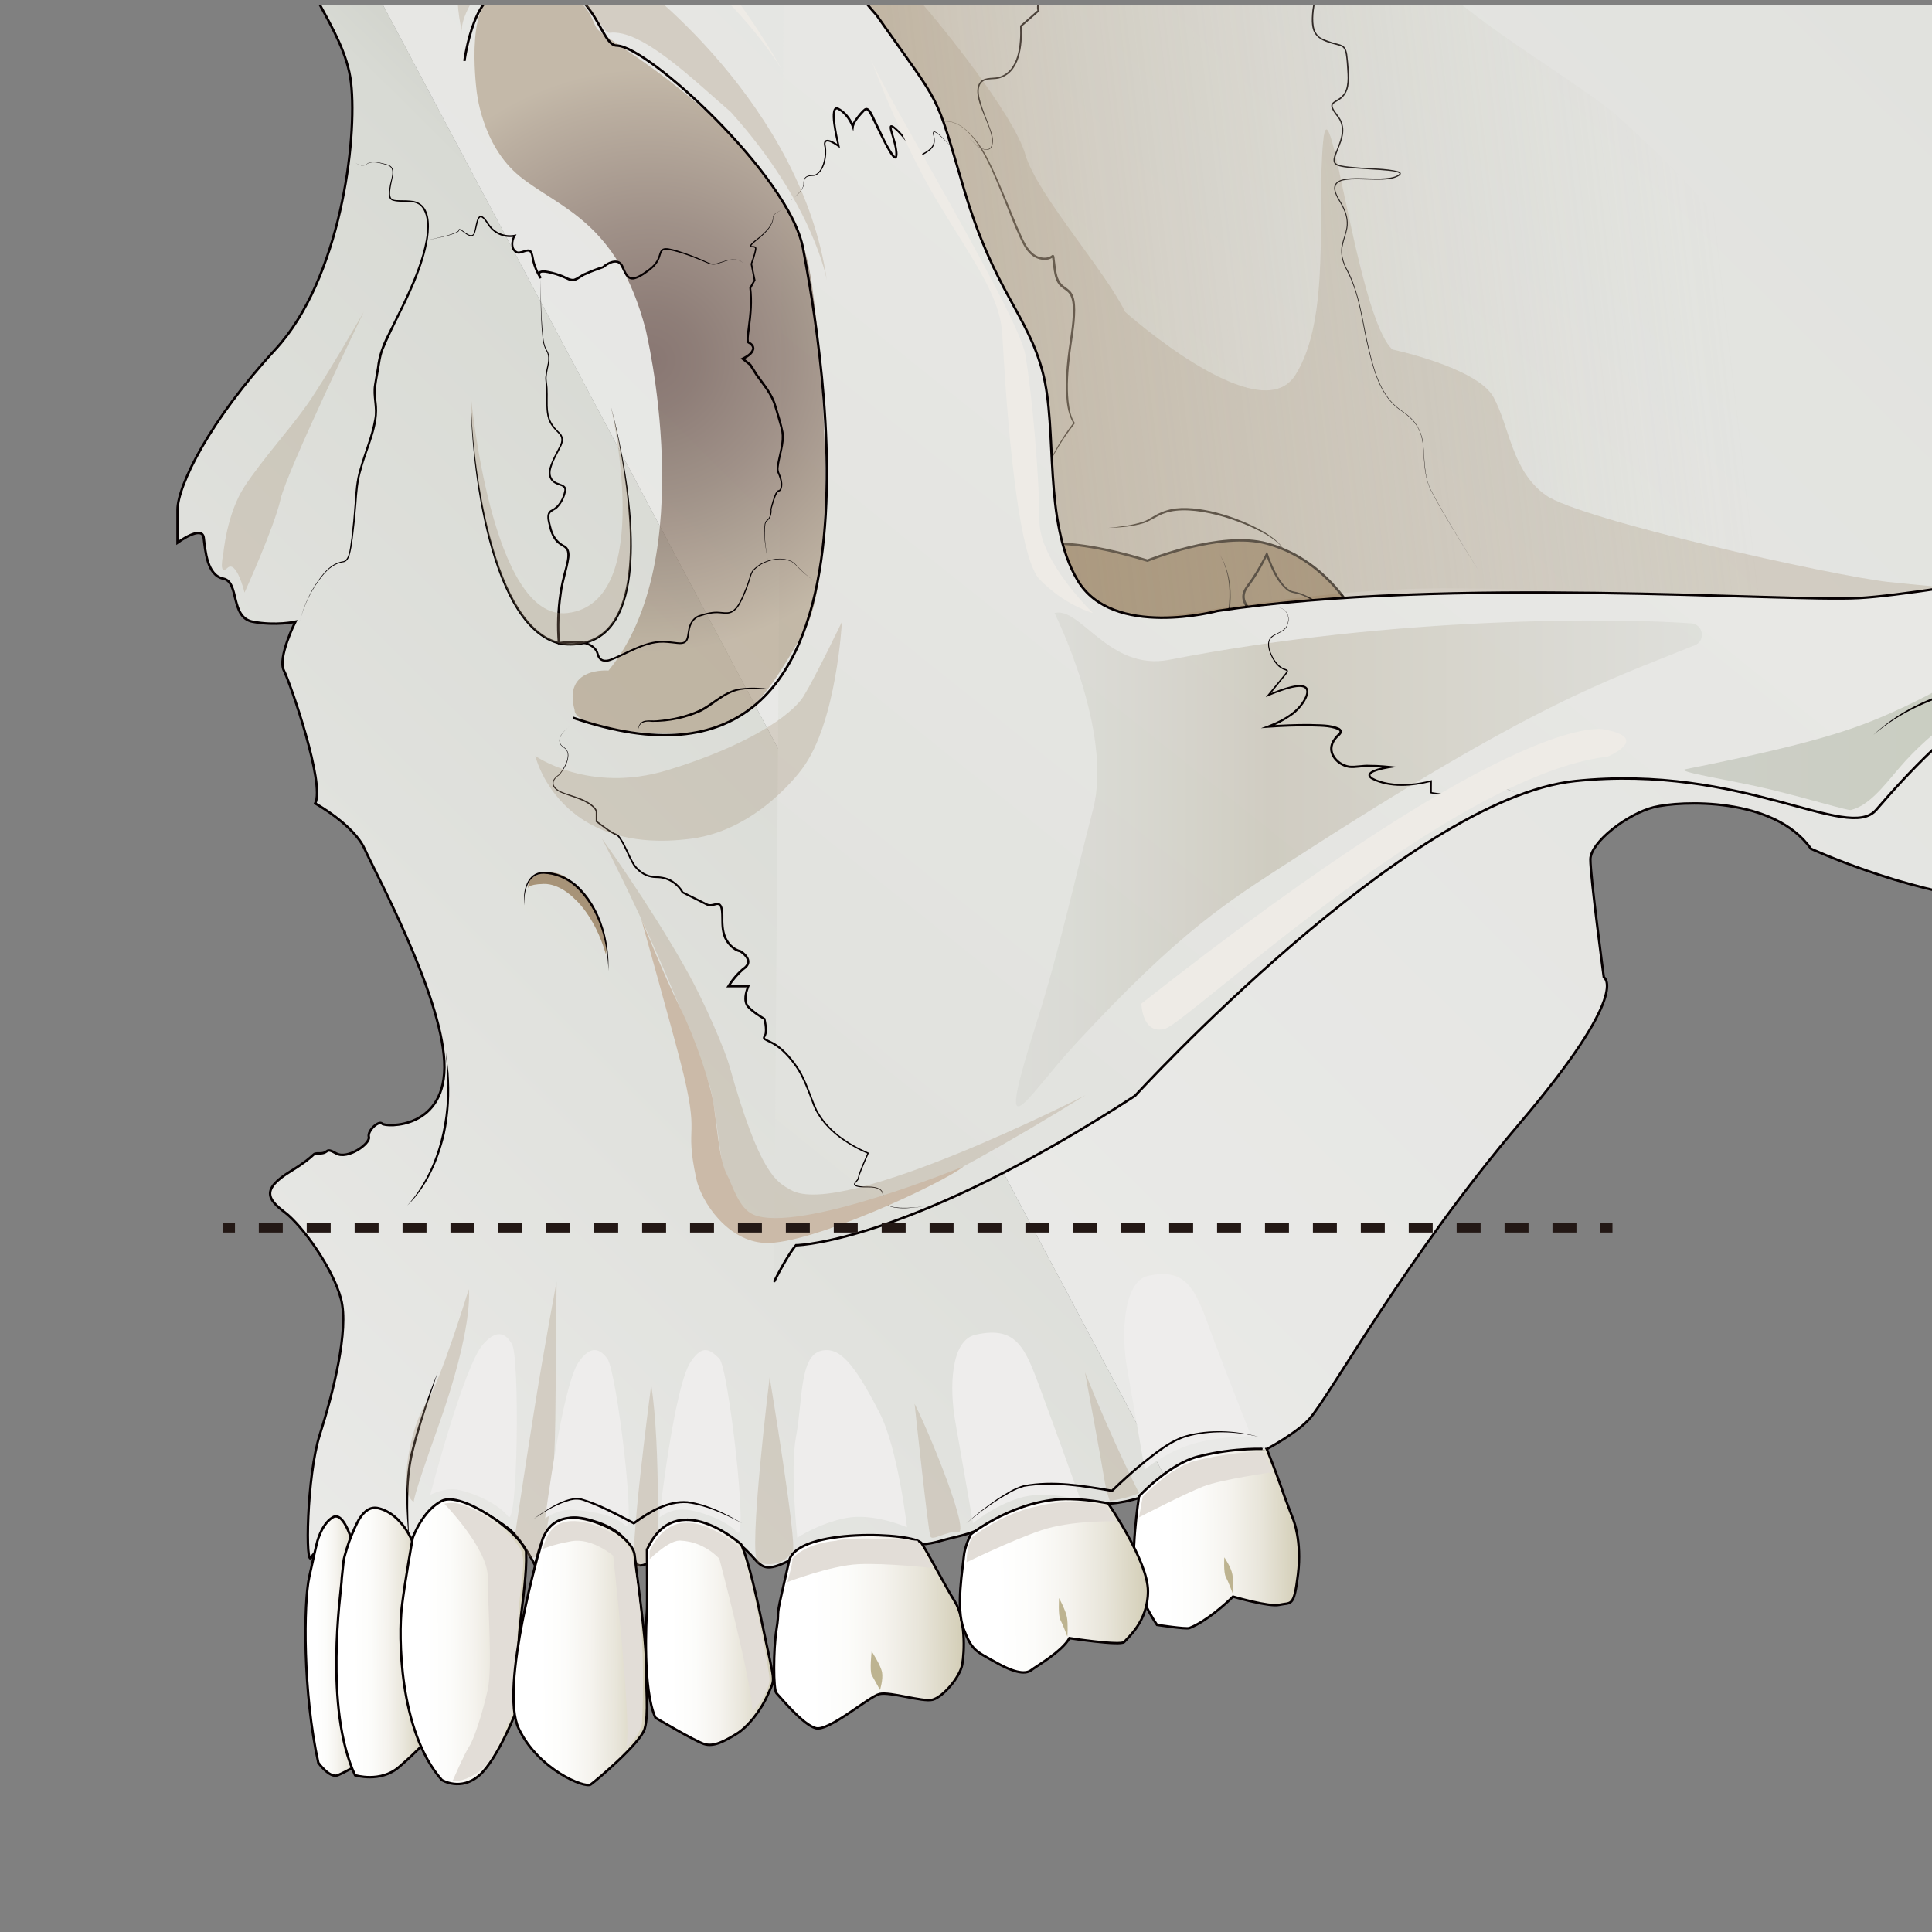 <?xml version="1.0" encoding="UTF-8"?>
<svg xmlns="http://www.w3.org/2000/svg" xmlns:xlink="http://www.w3.org/1999/xlink" viewBox="0 0 800 800">
  <rect x="0" y="0" width="800" height="800" fill="#808080" stroke="none"/>
  <defs>
    <style>
      .cls-1 {
        fill: url(#_名称未設定グラデーション_131);
        opacity: .55;
      }

      .cls-1, .cls-2, .cls-3, .cls-4, .cls-5, .cls-6, .cls-7, .cls-8, .cls-9, .cls-10, .cls-11, .cls-12, .cls-13, .cls-14, .cls-15, .cls-16, .cls-17, .cls-18 {
        stroke-width: 0px;
      }

      .cls-19 {
        clip-path: url(#clippath);
      }

      .cls-2 {
        fill: url(#_名称未設定グラデーション_163);
      }

      .cls-2, .cls-9 {
        opacity: .3;
      }

      .cls-3, .cls-20, .cls-21, .cls-22 {
        fill: none;
      }

      .cls-4 {
        fill: url(#_名称未設定グラデーション_155);
      }

      .cls-23 {
        fill: url(#_名称未設定グラデーション_18);
      }

      .cls-23, .cls-24, .cls-25, .cls-26, .cls-27, .cls-28, .cls-29, .cls-30, .cls-31, .cls-32, .cls-33, .cls-34, .cls-35, .cls-20, .cls-21, .cls-22, .cls-36 {
        stroke-miterlimit: 10;
      }

      .cls-23, .cls-24, .cls-26, .cls-27, .cls-28, .cls-29, .cls-30, .cls-31, .cls-32, .cls-33, .cls-34, .cls-21, .cls-36 {
        stroke: #060001;
      }

      .cls-24 {
        fill: url(#_名称未設定グラデーション_29);
      }

      .cls-25 {
        fill: url(#_名称未設定グラデーション_32);
      }

      .cls-25, .cls-35 {
        stroke: #040000;
      }

      .cls-37 {
        clip-path: url(#clippath-1);
      }

      .cls-26 {
        fill: url(#_名称未設定グラデーション_18-2);
      }

      .cls-27 {
        fill: url(#linear-gradient-9);
      }

      .cls-28 {
        fill: url(#linear-gradient-3);
      }

      .cls-29 {
        fill: url(#linear-gradient-2);
      }

      .cls-30 {
        fill: url(#linear-gradient-4);
      }

      .cls-31 {
        fill: url(#linear-gradient-6);
      }

      .cls-32 {
        fill: url(#linear-gradient-7);
      }

      .cls-33 {
        fill: url(#linear-gradient-5);
      }

      .cls-34 {
        fill: url(#linear-gradient-8);
      }

      .cls-5 {
        fill: url(#_名称未設定グラデーション_4-3);
      }

      .cls-5, .cls-6, .cls-7, .cls-8, .cls-10 {
        mix-blend-mode: multiply;
        opacity: .5;
      }

      .cls-6 {
        fill: url(#_名称未設定グラデーション_4-4);
      }

      .cls-7 {
        fill: url(#_名称未設定グラデーション_4-5);
      }

      .cls-8 {
        fill: url(#_名称未設定グラデーション_4-2);
      }

      .cls-35, .cls-9, .cls-14 {
        fill: #a79378;
      }

      .cls-20, .cls-22 {
        stroke: #231815;
        stroke-width: 4px;
      }

      .cls-22 {
        stroke-dasharray: 0 0 9.92 9.92;
      }

      .cls-38 {
        isolation: isolate;
      }

      .cls-10 {
        fill: url(#_名称未設定グラデーション_4);
      }

      .cls-11 {
        fill: #cbbaa8;
      }

      .cls-12 {
        fill: #e2ddd7;
      }

      .cls-13 {
        fill: #bdb390;
      }

      .cls-15 {
        fill: #eeebe6;
      }

      .cls-16 {
        fill: #eeedec;
      }

      .cls-17 {
        fill: #040000;
      }

      .cls-18 {
        fill: #060001;
      }

      .cls-36 {
        fill: url(#linear-gradient);
      }
    </style>
    <clipPath id="clippath">
      <polyline class="cls-3" points="849.5 719.5 849.5 2.17 1601.21 2.17 1601.21 719.5"/>
    </clipPath>
    <linearGradient id="_名称未設定グラデーション_32" data-name="名称未設定グラデーション 32" x1="1004.97" y1="404.63" x2="1787.87" y2="-59.84" gradientTransform="translate(2428.04) rotate(-180) scale(1 -1)" gradientUnits="userSpaceOnUse">
      <stop offset="0" stop-color="#fff"/>
      <stop offset="1" stop-color="#c7c5bb"/>
    </linearGradient>
    <linearGradient id="_名称未設定グラデーション_4" data-name="名称未設定グラデーション 4" x1="1761.22" y1="326.31" x2="1769.16" y2="-133.71" gradientTransform="translate(2428.04) rotate(-180) scale(1 -1)" gradientUnits="userSpaceOnUse">
      <stop offset="0" stop-color="#af9d83"/>
      <stop offset="1" stop-color="#c3c5bb" stop-opacity="0"/>
    </linearGradient>
    <linearGradient id="linear-gradient" x1="1178.62" y1="765.32" x2="1966.66" y2="297.8" gradientTransform="translate(2428.04) rotate(-180) scale(1 -1)" gradientUnits="userSpaceOnUse">
      <stop offset="0" stop-color="#fff"/>
      <stop offset="1" stop-color="#c3c5bb"/>
    </linearGradient>
    <linearGradient id="_名称未設定グラデーション_4-2" data-name="名称未設定グラデーション 4" x1="1298.52" y1="65.95" x2="1667.46" y2="65.95" xlink:href="#_名称未設定グラデーション_4"/>
    <linearGradient id="_名称未設定グラデーション_4-3" data-name="名称未設定グラデーション 4" x1="1728.47" y1="385.59" x2="1795.11" y2="385.59" xlink:href="#_名称未設定グラデーション_4"/>
    <linearGradient id="_名称未設定グラデーション_4-4" data-name="名称未設定グラデーション 4" x1="1642.5" y1="310.8" x2="1743.82" y2="310.8" xlink:href="#_名称未設定グラデーション_4"/>
    <clipPath id="clippath-1">
      <rect class="cls-3" x=".25" y="2.05" width="800" height="800"/>
    </clipPath>
    <linearGradient id="_名称未設定グラデーション_18" data-name="名称未設定グラデーション 18" x1="310.89" y1="520.04" x2="1411.93" y2="-590.83" gradientUnits="userSpaceOnUse">
      <stop offset="0" stop-color="#eaeae8"/>
      <stop offset=".91" stop-color="#d8dad4"/>
      <stop offset="1" stop-color="#cdcfc7"/>
    </linearGradient>
    <linearGradient id="_名称未設定グラデーション_18-2" data-name="名称未設定グラデーション 18" x1="15.86" y1="559.16" x2="380.76" y2="191" xlink:href="#_名称未設定グラデーション_18"/>
    <linearGradient id="_名称未設定グラデーション_4-5" data-name="名称未設定グラデーション 4" x1="355.76" y1="-19.19" x2="693.97" y2="-58.59" gradientTransform="matrix(1,0,0,1,0,0)" xlink:href="#_名称未設定グラデーション_4"/>
    <linearGradient id="linear-gradient-2" x1="414.69" y1="675.23" x2="336.22" y2="675.77" gradientUnits="userSpaceOnUse">
      <stop offset="0" stop-color="#bcb390"/>
      <stop offset=".04" stop-color="#c1b999"/>
      <stop offset=".24" stop-color="#d7d2bd"/>
      <stop offset=".43" stop-color="#e8e5da"/>
      <stop offset=".62" stop-color="#f5f3ee"/>
      <stop offset=".81" stop-color="#fcfcfa"/>
      <stop offset="1" stop-color="#fff"/>
    </linearGradient>
    <linearGradient id="linear-gradient-3" x1="551.47" y1="636.77" x2="483.19" y2="637.25" xlink:href="#linear-gradient-2"/>
    <linearGradient id="linear-gradient-4" x1="490.83" y1="656.2" x2="413.11" y2="656.74" xlink:href="#linear-gradient-2"/>
    <linearGradient id="linear-gradient-5" x1="153.12" y1="681.49" x2="130.99" y2="681.65" xlink:href="#linear-gradient-2"/>
    <linearGradient id="linear-gradient-6" x1="183" y1="679.92" x2="146.57" y2="680.17" xlink:href="#linear-gradient-2"/>
    <linearGradient id="linear-gradient-7" x1="228.51" y1="679.5" x2="176.38" y2="679.86" xlink:href="#linear-gradient-2"/>
    <linearGradient id="linear-gradient-8" x1="278.7" y1="683.53" x2="223.59" y2="683.91" xlink:href="#linear-gradient-2"/>
    <linearGradient id="linear-gradient-9" x1="330.43" y1="675.61" x2="277.97" y2="675.98" xlink:href="#linear-gradient-2"/>
    <linearGradient id="_名称未設定グラデーション_29" data-name="名称未設定グラデーション 29" x1="1210.09" y1="-595.52" x2="40.72" y2="866.66" gradientUnits="userSpaceOnUse">
      <stop offset="0" stop-color="#eaeae8"/>
      <stop offset=".51" stop-color="#e8e8e5"/>
      <stop offset=".73" stop-color="#e1e2de"/>
      <stop offset=".91" stop-color="#d6d7d1"/>
      <stop offset="1" stop-color="#cdcfc7"/>
    </linearGradient>
    <linearGradient id="_名称未設定グラデーション_163" data-name="名称未設定グラデーション 163" x1="420.7" y1="355.86" x2="704.72" y2="355.86" gradientUnits="userSpaceOnUse">
      <stop offset="0" stop-color="#cdcfc7"/>
      <stop offset=".07" stop-color="#c8c9bf"/>
      <stop offset=".18" stop-color="#bcb8a9"/>
      <stop offset=".32" stop-color="#a89e85"/>
      <stop offset=".37" stop-color="#a09377"/>
      <stop offset="1" stop-color="#cdcfc7"/>
    </linearGradient>
    <linearGradient id="_名称未設定グラデーション_155" data-name="名称未設定グラデーション 155" x1="697.36" y1="273.19" x2="1065.92" y2="273.19" gradientUnits="userSpaceOnUse">
      <stop offset="0" stop-color="#cdcfc7"/>
      <stop offset=".37" stop-color="#c9cdc0"/>
      <stop offset="1" stop-color="#cdcfc7"/>
    </linearGradient>
    <radialGradient id="_名称未設定グラデーション_131" data-name="名称未設定グラデーション 131" cx="269.05" cy="149.23" fx="269.05" fy="149.23" r="120.71" gradientUnits="userSpaceOnUse">
      <stop offset="0" stop-color="#3b1b15"/>
      <stop offset=".17" stop-color="#46281f"/>
      <stop offset=".47" stop-color="#654a3c"/>
      <stop offset=".88" stop-color="#978169"/>
      <stop offset="1" stop-color="#a79378"/>
    </radialGradient>
  </defs>
  <g class="cls-38">
    <g id="_レイヤー_1" data-name="レイヤー 1">
      <g class="cls-19">
        <path class="cls-25" d="m1445.49,466.17c14.36,4.09,22.88,5.23,22.88,5.23-2.04-21.74-.86-24.74-.86-24.74,0,0,25.08-19.73,30.26-32.68,5.18-12.95,25.65-37.37,11.85-90.52-22.27-52.31-11.67-93.97-12.19-111.58-.52-17.61,17.23-40.13,20.34-49.45,3.11-9.32.38-24.1-11.02-38.08-11.39-13.98-20.72-67.85-27.45-96.33-6.73-28.49-18.65-44.15-18.65-44.15-59.82-93.87-135.18-135.05-175.06-158.49-38.84-26.93-151.83-50.44-157.97-51.66-18.13-3.63-13.97-2.66-39.88-5.83-49.75-6.07-69.4,0-169.88,16.7-137.45,22.85-265.27,131.81-302.56,193.45-37.29,61.63-50.93,187.36-25.29,319.17,9.82,50.5,67.1,137.22,82.35,150.94,69.4,62.45,128.36,74.96,136.76,77.03,8.4,2.07,25.61-3.62,25.61-3.62,5.7-.52,24.6-12.91,20.45-17.68-4.14-4.78-6.22-16.46,5.7-22.67,0,0,10.88-3,17.61-5.59s-2.62-51.9-2.62-51.9l239.31,37.81,4.92,48.52s.44,16.33,7.2,30.15c0,0,139.17-30.22,222.51-46.73,10.18-2.02,18.93-3.75,26.38-5.21"/>
        <path class="cls-18" d="m1018.35,164.06s-7.84.33-7.76.25c0,0,3.63,3.36,3.63,3.36,0,0,.04.04.04.04h-.05s-16.27,3.29-16,3.09c0,0,.01,5.18.01,5.18,0,0,0,.09,0,.09,0,0-.09-.03-.09-.03,0,0-14.51-4.11-14.51-4.11,0,0,.1-.17.1-.17,0,0,7.79,8.79,7.79,8.79,0,0,.14.16.14.16-4.79.59-13.6-7.31-17.69-10.11,0,.01-16.39-12.24-16.32-12.19,0,0-8.3-5.03-8.3-5.03,0,0,.12.03.12.03h-4.66s-.1,0-.1,0c0,0-.07-.08-.07-.08,0,0-6.22-6.72-6.22-6.72,0,0,.44-.19.44-.19.05,1.48-.09,3.04-1.07,4.24-1.07,1.28-2.92.97-4.25.42-2.65-.96-5.39-1.81-8.16-2.31,0,0,.14-.02.14-.02,0,0-5.97,2.45-5.97,2.45l-.13.05s-.12-.07-.12-.07c0,0-7.25-4.51-7.25-4.51l.15.04s-5.7,0-5.7,0h-.06l-.05-.02s-6.22-2.59-6.22-2.59c0,0,.3-.05.3-.05,0,0-5.18,4.66-5.18,4.66l-.11.1-.15-.04c-2.85-.72-5.67-1.5-8.37-2.66-1.01-.54-2.3-.9-2.72-2.14.07-1.74-2.46-2.93-3.34-3.47,0,0-5.7,0-5.7,0,0,0-.31,0-.31,0,0,0,0-.31,0-.31v-9.84s.57.18.57.18c-3.61,5.12-7.04,10.43-11.42,14.95-.42.38-1.54,1.45-2.06.58-1.59-2.65-3.8-4.89-5.87-7.2,0,0,.52-.04.52-.04-1.58,2.29-3.06,4.66-4.97,6.69-.14.13-.26.24-.44.33-.07.02-.19.1-.41.03-.24-.11-.26-.31-.28-.39,0,0-.01-.16-.01-.16,0-.06-.03-.15-.05-.22-1.17-2.77-3.27-5.34-5.06-7.8,0,0,.61-.12.61-.12,0,0-2.07,7.77-2.07,7.77,0,0-.04.16-.04.16l-.15.07c-2.88,1.31-5.84,2.46-9,2.99-1.61.2-3.48.41-4.8-.84-.65-.59-.67-1.54-.95-2.28-1.11-2.81-3.62-5-6.34-6.22-.51-.21-1.93-.73-2.05.05-1.24,2.95-3.56,5.29-5.59,7.7,0,0-.25-.52-.25-.52l-3.63-7.77s.58.15.58.15c0,0-5.69,4.15-5.69,4.15,0,0-.17.12-.17.12,0,0-.2-.07-.2-.07,0,0-7.25-2.58-7.25-2.58l.47-.59c1.06,1.83,2.1,4.29.7,6.27-1.57,1.8-4.05,1.61-6.16,1.54-4.22-.34-8.37-2.07-11.26-5.27,0,0,.72-.14.72-.14l-2.58,8.81-.2.68-.5-.5-5.7-5.69s.48.09.48.09l-14.5,6.74-.17.08s-.18-.07-.18-.07c-5.11-2.07-10.19-4.26-15.37-6.16-.05-.01-.02,0-.01,0,.01,0-.02,0,.03,0,.15,0,.24-.08.31-.18-.14.98-.11,2.1-.11,3.12.03,2.53.15,5.09.28,7.63-2.15-1.48-4.33-2.97-6.53-4.39-1.24-.78-2.55-1.68-3.82-2.24.15.03.37-.16.4-.34.01-.21-.02-.18-.02-.2.73,1.08,5.43,12.1,1.58,11.1-1.88-.77-3.49-2.09-5.42-2.57-.51-.11-.93-.07-1.1.21-.21.29-.27.84-.24,1.37.77,4.2-.43,5.41-3.83,7.36-2.04,1.21-2.8,3.2-2.98,5.51-.27,2.39-.58,5.09.45,7.32-1.98.02-4,.08-5.97.23-1.17.11-2.5.16-3.53.6,0,0,.05-.06.06-.15,0-.1-.03-.16-.04-.17,3.86,2.17,7.15,5.23,10.44,8.17-3.15-.74-8.4-1.93-9.77,2-.27,4.87-4.97,7.31-9.28,7.95,0,0,.36-.68.36-.68l2.38,4.66.16.32-.26.24s-6.74,6.21-6.74,6.21c0,0,0-.67,0-.67,0,0,4.34,4.15,4.34,4.15,0,0,.3.28.3.28-2.69,3.52-5.32,7.03-8.1,10.53-.54.67-.76,1.91-.97,2.8-.35,1.82-.76,4.31.42,5.79,1.41,1.11,3.69,2.01,4.16,4,.01,1.79-2.31,1.91-3.53,2.38-2.37.75-4.91,1.08-7.04,2.29-.08.07,0,.05-.03-.11,1.15.77,1.96,2.57,2.79,3.8,1.2,2.06,2.3,4.16,3.37,6.29,0,0-.68,0-.68,0,0,0-5.89,0-5.89,0,0,0,.13-.81.13-.81,2.2.67,9.99,3.81,4.35,5.71-1.46.47-3.13.4-3.97,1.68-.4,1.41.64,2.87.92,4.33.63,2.13.22,4.57-1.03,6.4-1.7,2.65-3.9,5.15-6.06,7.43-.33.38-.66.81-.68,1.13.01.37.42.85.6,1.21,1.32,2.35,2.18,4.84,3.77,6.98.05.1.14.26.08.5-.08.24-.25.32-.35.37-1.53.34-3.06-.18-4.56-.41,0,0,.46-.37.46-.37,0,0,0,6.86,0,6.86,0,0,0,1.01,0,1.01,0,0-.66-.76-.66-.76,0,0-7.17-8.29-7.17-8.29l.62-.38c.82,1.94,1.63,3.88,2.41,5.83,0,0,.57,1.48.57,1.48.13.36.28.72.33,1.11.02.15-.14.37-.3.38-.11.05-.37-.1-.38-.14,0,0-.05-.06-.05-.06-2.63-4.73-4.84-9.67-7.24-14.52,0,0,.66-.21.66-.21l4,25.12s.34,2.11.34,2.11c-.97-2.2-2.31-4.28-3.61-6.34-1.76-2.76-6.7-10.2-8.58-13.02,0,0,.56-.27.56-.27,0,0,5.62,17.48,5.62,17.48,0,0,.71,2.2.71,2.2,0,0-1.25-1.94-1.25-1.94,0,0-5.63-8.74-5.63-8.74,0,0,.53-.26.53-.26,0,0,8.53,24.67,8.53,24.67,0,0,.25.72.25.72,0,0-.65-.39-.65-.39,0,0-5.82-3.5-5.82-3.5l.4-.31s8.53,28.36,8.53,28.36c0,0,.35,1.15.35,1.15,0,0-.78-.91-.78-.91l-5.62-6.61s.41-.12.41-.12c-.72,4.96-1.43,9.93-2.21,14.89-.11.63-.18,1.21-.34,1.89,0,0,.02.01-.07.1-.09.06-.15.07-.24,0-.12-.12-.08-.15-.09-.18-.03-.26-.15-.51-.26-.76-1.84-3.62-4.12-7.01-6.29-10.44,0,0,.31-.13.31-.13,0,0,3.07,16.71,3.07,16.71,0,0,.11.62.11.62,0,0-.36-.52-.36-.52,0,0-5.42-7.78-5.42-7.78l.21-.1s4.24,14.02,4.24,14.02l-.05-.05c.16.08.34.26.27.49-.7.99-2.23.8-3.17,1.37-.59.31-.73,1.03-.57,1.65.32,1.93,2.1,3.78,1.14,5.7-.46.52-1.19.58-1.56,1.18-.96,1.74-.4,3.9-.27,5.8.26,2.63.15,5.28.06,7.92-.05,2.28-.17,4.78,1.38,6.61.48,1.59-.07,3.31-.37,4.89-1.93,7.69-4.89,15.08-7.83,22.42,1.99-4.89,3.88-9.83,5.57-14.83,1.16-3.75,2.63-7.55,2.78-11.51.06-.71-.34-1.24-.75-1.77-.35-.57-.54-1.21-.66-1.86-.41-2.62-.05-5.28-.1-7.92.11-2.66-.5-5.25-.44-7.91.04-.66.15-1.34.53-1.92.35-.6,1.13-.72,1.56-1.2,1.06-2.19-1.62-4.38-1.19-6.61.56-1.6,2.82-.92,3.73-2.08.04-.1-.06-.22-.19-.29-.1,0-4.29-14.01-4.35-14.05,0,0-.22-.71-.22-.71l.43.6,5.45,7.76s-.25.1-.25.1c0,0-3.14-16.7-3.14-16.7,0,0-.16-.85-.16-.85,1.54,2.34,3.05,4.7,4.51,7.08.9,1.64,2.12,3.19,2.63,5.01,0,.05.02-.05-.08-.12-.09-.04-.14-.04-.23,0,.78-5.1,1.64-11.17,2.4-16.63,0,0,.07-.51.07-.51,0,0,.34.4.34.4,0,0,5.64,6.59,5.64,6.59,0,0-.43.24-.43.24,0,0-8.57-28.35-8.57-28.35,0,0-.2-.67-.2-.67,0,0,.6.36.6.36,0,0,5.83,3.49,5.83,3.49,0,0-.4.33-.4.33-.29-.89-9.4-27.01-9.37-26.99.86,1.44,5.99,9.22,6.97,10.81,0,0-.54.26-.54.26-.46-1.51-6.03-18.63-6.35-19.64,2.54,3.81,7.42,11.09,9.87,14.91.93,1.48,1.88,2.88,2.7,4.51l-.63.18c-.1-.7-4.47-27.77-4.41-27.46,0,0,1.04,2.14,1.04,2.14,2.21,4.69,4.96,10.1,7.1,14.34-.06-.03-.13-.03-.19-.02-.1,0-.22.11-.25.2-.02.04-.03.1-.03.12,0,.01,0,.02,0,.01-1.18-3.45-2.77-6.91-4.17-10.29.9,1.05,7.64,8.79,8.71,10.04,0,0-.66.25-.66.25,0,0,0-6.86,0-6.86,0,0,0-.47,0-.47,1.48.27,3.06.72,4.56.55,0,0-.03,0-.08.11-.02.11,0,.14,0,.12-1.74-2.36-2.66-5.21-4.18-7.66-.68-.91-.03-1.94.57-2.57,2.16-2.28,4.31-4.74,5.98-7.36,4.38-6.27-5.44-10.99,4.52-12.77,5.01-1.29-5.52-4.5-6.78-4.94,1.51-.02,6.8,0,8.42,0,0,0-.38.61-.38.61-1.61-3.01-3.09-6.2-5.24-8.86-.24-.33-.38-.18-.66-.7-.12-.31.05-.63.25-.81,2.22-1.41,4.97-1.7,7.39-2.5,2.21-.68,4.27-.91,1.64-3.05-.81-.73-1.82-1.15-2.66-1.87-.9-.98-.99-2.22-1.02-3.31,0-1.67.29-3.29.76-4.88.16-.5.3-1.05.65-1.47,2.68-3.35,5.28-6.86,7.91-10.3,0,0,.05.61.05.61l-4.35-4.14s-.36-.34-.36-.34c0,0,.36-.33.36-.33l6.73-6.22s-.1.56-.1.56c0,0-2.39-4.66-2.39-4.66l-.3-.58c2-.28,4.04-.85,5.77-1.9,1.54-.92,2.78-2.33,3.1-4.05.12-.9.32-2.07.95-2.85,2-2.51,5.64-2.23,8.43-1.66,0,0-.45.83-.45.83-2.77-2.42-5.61-4.97-8.83-6.74-.21-.13-.58-.44-.53-.83.14-1.73,8.12-1.44,9.68-1.58,0,0-.44.72-.44.72-.81-2.37-.5-4.77-.25-7.18.16-1.14.29-2.38.88-3.52,1.02-2.26,3.69-3.08,5.29-4.59,1.92-1.79-.18-4.47,1.08-6.57,1.67-1.93,5.17.99,6.89,1.71.26.09.65.37.88.37.13-.21.1-.96.02-1.47-.5-2.73-1.47-5.54-2.72-8.05,0,0-.1-.16-.1-.16l-.08-.13c-.02-.08-.1-.12-.08-.4.03-.27.34-.46.57-.43.48.05.89.35,1.29.55,3.03,1.76,5.88,3.76,8.77,5.73,0,0-.72.4-.72.4-.13-2.81-.25-5.62-.22-8.44,0,0,.03-.86.03-.86,0,0,.04-.44.04-.44.03-.17.01-.27.15-.57.09-.15.22-.26.42-.28.06,0,.05,0,.08,0,.08,0,.17.03.19.04.32.1,1.09.38,1.42.51,4.7,1.84,9.37,3.78,14.04,5.7,0,0-.35,0-.35,0l14.51-6.72.27-.13s.21.21.21.21l5.69,5.7s-.7.18-.7.18l2.6-8.8s.21-.72.21-.72l.51.58c2.66,2.97,6.7,4.67,10.67,4.98,1.83.05,4.19.26,5.46-1.23,1.32-1.93-.23-4.57-1.32-6.31,0,0,1.05.38,1.05.38,0,0,7.25,2.59,7.25,2.59l-.36.05,5.7-4.14.38-.28s.2.42.2.42l3.62,7.77s-.63-.09-.63-.09c1.85-2.23,4-4.4,5.1-7.1.06-.22.19-.43.38-.56.52-.34,1.01-.25,1.43-.19,1.22.24,2.31.86,3.32,1.53,1.98,1.37,3.76,3.2,4.62,5.49.29.69.25,1.49.79,2.02,1.03,1,2.81.8,4.17.63,3.03-.5,5.99-1.64,8.8-2.92,0,0-.19.23-.19.23l2.08-7.77.18-.69c1.58,2.08,3.14,4.18,4.5,6.41.47.79,1.06,1.69,1.17,2.68,0,.01,0-.08-.14-.15-.13-.04-.15,0-.13-.01,2.14-2.04,3.67-4.72,5.38-7.13,2.19,2.44,4.54,4.81,6.24,7.64.01,0-.08-.01.03-.02.09-.03.21-.09.33-.17,1.22-.9,2.18-2.14,3.18-3.3,3.35-4.13,6.41-8.52,9.43-12.91,0,0,0,1.01,0,1.01v9.84s-.31-.31-.31-.31h5.7c.74.26,1.42.71,2.07,1.16.9.64,1.85,1.62,1.86,2.83.03.2.27.47.53.67,1.74,1.23,3.9,1.83,5.91,2.51,1.39.43,2.79.81,4.19,1.16l-.26.07s5.18-4.66,5.18-4.66l.13-.12s.17.07.17.07c0,0,6.21,2.59,6.21,2.59l-.11-.02s5.7,0,5.7,0h.08s.07.04.07.04c0,0,7.25,4.52,7.25,4.52,0,0-.24-.02-.24-.02l5.97-2.44.07-.03h.07c2.84.53,5.56,1.38,8.26,2.36,3.19,1.47,4.86-.69,4.64-4.14,0,0-.03-.7-.03-.7,0,0,.46.5.46.5,0,0,6.21,6.74,6.21,6.74l-.18-.08s4.66,0,4.66,0h.07s.05.03.05.03c0,0,8.28,5.06,8.28,5.06.02,0,16.29,12.27,16.3,12.28,4.1,3.01,8,6.34,12.5,8.73,1.48.69,3.06,1.61,4.7,1.46,0,0-.05.2-.05.2,0,0-7.75-8.82-7.75-8.82,0,0-.23-.26-.23-.26,0,0,.33.1.33.1,0,0,14.49,4.17,14.49,4.17,0,0-.09.07-.09.07,0,0,.01-5.18.01-5.18,0,0,0-.05,0-.05.04,0,16.06-3.07,16.11-3.08,0,0-.01.04-.01.04,0,0-3.62-3.37-3.62-3.37-.12-.08,7.77-.24,7.78-.27h0Z"/>
        <path class="cls-10" d="m670.3,444.58c-43.89-50.39-54.45-150.38-61.63-201.28-6.84-48.48-10.37-120.89,6.21-192.36,16.57-71.47,130.24-192.49,130.24-192.49,0,0-108.49,73.36-134.12,130.03,0,0-12.97,22.47-23.31,70.96-8.69,40.76-13.81,101.24-6.47,166.82,0,0,5.93,62.24,12.69,81.75,5.44,23.65,45.32,108.52,76.4,136.58"/>
        <path class="cls-36" d="m698.55,452.24s9.18,11.63,26.62,34.45c24.3,31.78,34.31,60.32,55.2,54.68,28.02-7.56,48.94-38.07,48.94-38.07,0,0,11.72-24.68,5.44-44.96"/>
        <path class="cls-8" d="m897.67-42.07c57.14,11.91,110.32,48.94,150.33,93.23,40.01,44.28,81.51,125.86,81.51,125.86,0,0-104.86-201.22-273.48-203.55,0,0-44.86-5.18-84.74,16.57-39.88,21.75,38.07-50.52,126.37-32.11Z"/>
        <path class="cls-5" d="m699.57,463.68s-41.18-76.91-51.28-135.96c-10.1-59.04-17.58,27.48-14.76,50.93,2.96,24.58,46.54,86.46,66.04,85.02Z"/>
        <path class="cls-6" d="m785.54,369.98s-17.86-9.48-32.76-22c-23.92-20.12-32.26-32.39-46.21-53.83-13.27-20.4-19.61-44.53-21.75-42.39-2.54,2.52,3.09,29.75,13.05,53.28,10.69,25.24,40.23,51.1,87.67,64.95Z"/>
        <path class="cls-18" d="m661,259.3c5.94,13.52,13.15,26.47,21.05,38.93,15.81,24.81,35.45,47.8,61.09,62.8,12.62,7.62,26.07,13.99,40.17,18.34-28.34-8.22-55.01-23.64-75.15-45.37-19.92-21.89-35.63-47.51-47.17-74.71h0Z"/>
      </g>
    </g>
    <g id="_レイヤー_2" data-name="レイヤー 2">
      <g class="cls-37">
        <path class="cls-23" d="m118.61-73.15c5.24-38.34,18.58-87.77,18.58-87.77,1.36-121.99,48.79-212.8,48.79-212.8,63.7-103.01,77.26-147.74,307.68-268.37,230.42-120.63,670.93-52.86,670.93-52.86,281.25,49.47,392.83,251.15,413.16,283.45,20.33,32.3,42.94,87.25,42.94,87.25,80.87,206.02,61.05,457.08,40.42,506.57-66.87,160.39-295.01,243.2-295.01,243.2-61.45,44.28-158.13,46.19-158.13,46.19,0,0-97.59,45.07-153.61,35.29-56.02-9.78-74.1-77.87-74.1-77.87l-40.77,11.75s-14.35,15.36-21.6,12.88-9.92-28.24-9.92-28.24c0,0-6.33,0-35.15-10.33-28.83-10.33-14.54-39.36-49.78-42.83-35.24-3.47-73.19-20.93-73.19-20.93-15.36-21.69-54.22-19.88-65.06-17.17s-26.2,14.46-26.24,21.57c-.04,7.12,5.56,48.87,5.56,48.87,0,0,11.82,5.57-34.94,60.58-46.76,55.01-77.94,111.75-86.75,122.01-8.81,10.26-44.08,27.21-58.1,27.88"/>
        <path class="cls-26" d="m484.31,615.16s-21.2,11.52-36.78,6.1c0,0-34.56,7.45-39.98,10.84-5.42,3.39-12.64,4.31-17.84,5.88-5.2,1.57-11.98,2.49-17.4,0-5.42-2.49-22.01-.22-30.66,0-8.65.22-9.85,5.75-14.86,8.24-18.66,9.27-6.72-6.68-41.85-16.93-2.7-.79-1.81,12.41-17.59,18.43-8.73,3.33.55-11.36-21.67-17.91-4.65-1.37-19.47-6.6-24.1,18.45,0,0-4.73-9.77-10.51-14.91-32.3-24.85-38.12-1.13-41.53,11.74-3.56,13.42-6.49-2.31-11.31-3.58s-14.31,3.21-14.31,3.21c0,0-12.2-5.68-14.91,0-2.71,5.68-2.03-33.62,3.39-50.57,5.42-16.94,12.2-43.37,8.81-56.25s-16.11-30.5-23.3-35.92-9.77-9.49,2.36-16.94c12.13-7.45,8.07-7.45,12.13-7.45s2.03-2.71,6.78,0,14.23-4.07,13.55-6.78c-.68-2.71,4.21-7,5.5-5.53s27.15,2.57,25.74-25.75-28.46-77.94-32.98-87.98c-4.52-10.04-20.47-18.88-20.47-18.88,4.15-7.91-10.25-49.69-12.96-55s4.74-20.22,4.74-20.22c0,0-8.13,1.81-17.62,0-9.49-1.81-5.42-16.49-12.2-17.85-6.78-1.36-7.45-11.52-8.13-16.94s-10.84,2.03-10.84,2.03v-13.55c0-10.17,13.55-37.27,40.49-66.42,26.93-29.14,34.06-86.75,31.35-110.47-2.71-23.72-25.08-42.7-28.46-75-.85-8.08,0-19.63,1.75-32.41"/>
        <path class="cls-9" d="m269.66,573.49s-9.75,73.37-6.58,75.96-2.26-3.43,9.04-2.68c0,0,1.61-46.58-2.45-73.29Z"/>
        <path class="cls-18" d="m389.7,50.52c3.08-.99,6.43.32,8.94,2.13,7.76,5.78,11.51,15.19,15.31,23.74,2.52,5.81,4.88,11.7,7.32,17.53,2.15,4.46,4.11,11.11,9.37,12.52,1.73.46,3.65.38,5.03-.83.01-.02.16-.07.25-.07.08-.03.34.06.42.14.38.46.28,1.15.38,1.61.59,3.65.44,8.07,3.31,10.75,1.18,1.02,2.74,1.79,3.65,3.18,1.36,2.12,1.5,4.73,1.54,7.14-.03,6.39-1.4,12.63-2.16,18.92-.73,6.22-1.22,12.62-.6,18.86.39,3.08.85,6.52,2.66,9.08-6.13,7.85-11.44,16.58-14.26,26.19,2.62-9.64,7.65-18.47,13.67-26.39,0,0,.01.38.01.38-3.35-5.51-3.11-12.5-3.1-18.73.02-1.2.16-3.57.27-4.76.35-4.74,1.13-9.47,1.78-14.16.45-3.12.75-6.27.77-9.39-.05-2.28-.17-4.66-1.4-6.6-.88-1.29-2.31-1.94-3.51-2.98-1.93-1.62-2.61-4.32-2.98-6.66-.33-1.9-.52-3.95-.76-5.84.03.12.27.22.36.2.04,0,.14-.04.11-.03-1.51,1.33-3.79,1.37-5.67.88-5.75-1.57-7.68-8.31-9.95-13.09-2.45-5.86-4.68-11.78-7.14-17.61-3.78-8.93-11.59-28.53-23.63-26.14h0Z"/>
        <g>
          <path class="cls-35" d="m569.16,270.6c-9.83-24.9-25.34-40.26-44.6-45.55-19.25-5.28-49.42,7.09-49.42,7.09-41.57-12.65-53.31-4.52-53.31-4.52l-13.1,24.11"/>
          <g>
            <path class="cls-14" d="m504.96,229.44s5.87,8.47,4.07,22.3c-1.81,13.84,3.16,18.86,3.16,18.86,0,0,9.49-12.08,7.23-15.56-2.26-3.47-7.23-6.63-2.71-12.51,4.52-5.87,7.85-13.1,7.85-13.1,0,0,4.8,14.91,11.12,15.81,6.33.9,16.72,7.68,18.52,16.26"/>
            <path class="cls-17" d="m504.96,229.44c3.82,6.05,5.08,13.52,4.52,20.59-.7,6.75-1.25,14.57,3.02,20.27,0,0-.65.04-.65.04,2.35-3.12,4.6-6.39,6.27-9.89.64-1.52,1.69-3.67.87-5.18-1.56-2.36-4.35-4.57-4.58-7.73-.25-3.26,2.32-5.57,3.93-8.09,2.39-3.54,4.48-7.32,6.3-11.18,1.29,3.93,2.89,7.83,5.07,11.35,1.5,2.26,3.3,4.8,6.09,5.32.97.17,1.91.41,2.83.74,7.05,2.67,13.84,8.25,15.59,15.83-1.99-7.45-8.81-12.74-15.78-15.27-1.82-.67-3.94-.57-5.49-1.84-4.59-3.71-6.8-9.46-8.79-14.83,0,0,.82.05.82.05-2.14,4.48-4.6,8.8-7.57,12.8-4.28,5.22-.87,7.96,2.39,12.32.34.51.45,1.13.45,1.67-.02,1.58-.65,3.04-1.28,4.43-1.75,3.62-4.02,6.87-6.43,10.03l-.32.42c-1.41-1.54-2.25-3.4-2.82-5.29-1.6-5.2-1.14-10.73-.47-16.02.66-7-.38-14.4-3.96-20.54h0Z"/>
          </g>
          <path class="cls-17" d="m458.85,218.59c4.86-.47,9.78-1.01,14.42-2.55,1.53-.51,2.88-1.36,4.3-2.21,2.81-1.73,6.04-2.92,9.35-3.3,11.49-1.27,27.83,4.35,37.58,10.39,2.69,1.82,5.47,3.84,7.11,6.71-1.81-2.75-4.6-4.64-7.35-6.33-10.22-5.85-30.5-12.81-41.92-8.81-3.12.98-5.75,3.16-8.87,4.17-4.74,1.44-9.72,1.79-14.63,1.93h0Z"/>
        </g>
        <path class="cls-9" d="m334.4-27.16s33.89,13.31,44.73,25.5c10.84,12.19,40.66,49.19,45.41,65.59,4.74,16.4,33.21,48.26,41.34,65.2,0,0,55.57,49.7,70.48,26.2,14.91-23.49,8.81-68.22,11.52-96.69,2.71-28.46,13.97,72.51,28.67,86.07,0,0,35.03,7.45,41.81,19.65,6.78,12.2,7.45,30.5,21.69,40.66,14.23,10.17,118.91,33.4,141.64,35.92,22.73,2.51,71.98,6.22,71.98,6.22l-442.69,33.09L334.4-27.16Z"/>
        <path class="cls-17" d="m195.02,164.38c.07,24.64,8.65,97.6,38.44,101.82,33.57,3.09,28.17-48.44,25.04-69.92-1.41-9.51-3.26-18.96-5.65-28.29,2.54,9.28,4.55,18.71,6.13,28.21,3.54,22.24,9.05,73.96-25.67,70.98-30.87-4.75-38.67-77.26-38.29-102.81h0Z"/>
        <path class="cls-18" d="m645.81-692.69c2.5,2.19,5.61,3.66,7.86,6.14.23.29.46.61.49.98.04.4-.32.7-.66.81-1.78.49-3.69.38-5.52.48-5.92.12-11.85-.04-17.77-.24,0,0,.03-.07.03-.07,0,0,11.98,11.51,11.98,11.51,0,0,.12.12.12.12,0,0-.17-.01-.17-.01-4.87-.31-9.75-.64-14.62-.57-.67.06-1.57-.01-2.16.31,2.13,1.66,6.62,6.57,8.71,8.59,1.84,1.74,3.52,3.82,5.59,5.25-.08.07-.03.01-.07-.06l-.1-.14c-1.89-.88-4.18-.56-6.23-.62-4.87.12-9.74.55-14.59,1.06,0,0,.06-.24.06-.24,1.98,1.42,3.92,2.89,5.83,4.4,1.89,1.56,3.84,3.04,5.37,4.98.17.27.37.52.41.89.01.2-.1.45-.29.51-1.95.28-3.97.34-5.94.67-6.72.95-13.57,2.02-20.21,3.42,0,0-.17.05-.17.05.01,0,.02-.01.03-.03.09-.26-.15-.3-.07-.26-.02,0-.02,0,0,0,.02,0,.07,0,.11.02,0,0,.5.1.5.1,0,0,.43.18.43.18,4.43,2.13,8.36,5.01,12.39,7.78,1.26.92,2.54,1.79,3.71,2.82.04.05.09.12.06.26-.09.17-.17.16-.21.19-8.12.54-16.32-.19-24.47-.02-4.86.02-9.73.07-14.56.54-1.76.2-3.62.39-5.23,1.12-1.99,1,1.61,2.5,2.48,2.96,0,0,3.27,1.63,3.27,1.63h.02s.01.02.01.02c0,0,18.98,12.87,18.98,12.87l.72.49h-.87s-26.43.01-26.43.01l.18-.49,12.2,10.16s.46.39.46.39c0,0-.59.11-.59.11,0,0-30.95,5.89-30.95,5.89,0,0,0-.59,0-.59,6.45,1.25,12.88,2.63,19.23,4.37,3.18.93,6.38,1.76,9.32,3.37.46.21.93.65,1.29,1.04,4.26,4.39-42.19,8.47-46.12,9.01,0,0,.06-.65.06-.65,0,0,35.02,9.93,35.02,9.93,0,0,1.49.42,1.49.42l-1.53.25s-38.63,6.34-38.63,6.34c0,0,0-.71,0-.71,0,0,33.44,6.31,33.44,6.31,0,0,1.82.34,1.82.34,0,0-1.81.39-1.81.39,0,0-20.78,4.53-20.78,4.53,0,0,.09-.72.09-.72,10.39,5.53,21.06,11.13,29.61,19.34,12.09,12.38-12.71,11.87-19.73,13.55-.2.04-.41.13-.58.2-.23.11-.31.36-.41.67-.36,1.79-.24,3.65-.45,5.49-1.27,13.65-11.15,10.41-10.83,15.79.63,4.45,7.63,8.84,4.7,13.66-.39.55-.89,1.01-1.44,1.38-1.52,1.04-3.18,1.93-4.55,3.1-.42.42-.48.59-.23,1.19,1.12,2.25,1.5,4.91,1.48,7.4-.02,3.07.84,6.02,2.64,8.49,1.89,2.45-1.44,2.44-3.01,2.71-8.3,1.51-20.39,19.72-26.23,26.47-5.85,7.6,11.58,6.49,15.52,6.73,1.12.04,2.24-.01,3.35.21.18.06.37.04.67.35.81,1.19-2.38,2.2-3.16,2.66-3.28,1.69-12.67,4.95-12.35,9.23,1.05,3.88,9.92,3.18,13.17,3.04,0,0-1.74,1-1.74,1,0,0-12.55,7.23-12.55,7.23,0,0-.04-.87-.04-.87,1.24.7,16.53,7.1,12,8.92-.9.2-1.77.16-2.63.28-7.37,1.96-13.49,7.51-19.17,12.39,0,0,.02-.7.02-.7.1.1,13.54,14.47,13.63,14.55,1.09,3.78,2.76,7.46,4.65,10.96,1.88,3.46,4.06,6.77,6.51,9.86,2.45,3.09,5.16,5.97,8.09,8.61,6.7,6.13,1.98,16.02-1.88,22.39-6.34,10.16-14.59,18.96-23.27,27.16,0,0,.11-.51.11-.51,1.92,4.59,3.33,9.38,3.81,14.35.51,4.65-.34,9.67-3.64,13.19-2.67,4.44-1.48,10.12-.25,14.89,1.34,4.76,3.28,9.38,5.56,13.77-1.1,2.35-2.62,4.42-3.9,6.59,0,0-3.84,6.33-3.84,6.33-8.47,15.45-18.68,9.99-32.45,13.98-4.75,1.99,3.69,8.92,5.41,10.88,6.93,6.79,15.29,13.3,19.7,22.13,1.15,2.26,1.33,4.93,1.22,7.4-.17,3.72-.45,7.64-2.37,10.94-.72,1.11-1.58,2.21-3,2.54,0,0,.23-.12.23-.12,0,0-6.53,7.18-6.53,7.18-4.73,4.59-1.13,7.81,1.25,12.55,5.58,10.35,2.44,22.43,3.25,33.56.5,6.26,2.68,13.3,4.03,18.73,3.1,3.05,6.39,5.94,9.81,8.65,5.13,4,10.56,7.82,16.74,9.95,2.07.71,4.15.92,6.39,1.2,4.71.57,8.3,3.87,9.27,8.51,1.01,4.35.84,8.79.63,13.16-.27,4.38-.57,8.74-1.18,13.1-1.29,8.7-3.83,17.11-5.71,25.63-.86,4.23-1.8,8.59-1.16,12.89.35,2.08,1.4,4.14,3.35,5.03,1.94.93,4.01,1.63,6.12,2.16,1.07.3,2.3.52,3.11,1.33.86.89,1.07,2.08,1.29,3.15.46,4.4,1.11,8.76.42,13.17-.39,2.2-1.59,4.35-3.49,5.59-.89.66-2.01,1.07-2.68,1.76-.72.73-.04,1.94.42,2.69,1.17,1.82,2.83,3.47,3.34,5.68,1.47,5-1.89,9.66-3.09,14.28-.08.51-.1,1.03.09,1.47.43.92,1.58,1.23,2.54,1.41,2.12.41,4.31.58,6.48.75,5.7.58,11.59.26,17.19,1.68.41.15,1.11.52.92,1.11-.19.48-.64.69-1.02.93-1.98,1.08-4.27,1.27-6.47,1.38-4.4.17-8.77-.3-13.12-.09-2.02.23-4.51.22-5.92,1.88-1.79,2.81,1.24,6.23,2.46,8.76,1.59,2.9,2.56,6.26,1.97,9.57-.84,4.29-3.13,8.31-1.75,12.74,0,0,.18.79.18.79,0,0,.28.76.28.76,0,0,.57,1.52.57,1.52,6.02,10.57,6.98,23.01,9.79,34.61,2.05,8.36,4.43,17.34,11.04,23.28,2.07,1.79,4.51,3.09,6.42,5.09,2.74,2.7,4.37,6.41,4.86,10.22.72,6.49.24,13.26,3.17,19.29,6.07,11.52,13.21,22.78,20.04,33.88-6.86-11.07-14.02-22.31-20.13-33.84-1.9-3.98-2.48-8.42-2.73-12.77-.22-4.31-.33-8.85-2.41-12.75-1.03-1.89-2.49-3.61-4.13-5.01-1.62-1.45-3.55-2.53-5.22-3.96-6.67-5.96-9.08-14.99-11.16-23.37-2.66-10.54-3.5-21.76-8.37-31.59,0,0-1.49-2.94-1.49-2.94,0,0-.58-1.55-.58-1.55l-.29-.78c-.67-2.41-.86-4.95-.2-7.38.52-2.15,1.4-4.17,1.73-6.31.45-2.67-.08-5.43-1.24-7.86-1.03-2.53-2.95-4.67-3.63-7.37-1.19-4.37,3.49-5.24,6.71-5.36,5.48-.31,10.94.57,16.35-.27,1.34-.25,2.9-.62,3.81-1.66.01-.06,0-.09-.04-.15-1.22-.79-3.07-.87-4.55-1.06-4.34-.44-8.72-.58-13.08-.91-2.72-.28-5.56-.29-8.18-1.24-.52-.24-1.05-.64-1.29-1.23-.44-1.14-.03-2.31.32-3.38,1.96-4.73,4.8-10.59,1.28-15.3-7.32-8.92,2.32-4.62,3.74-13.1.42-2.11.32-4.28.16-6.47-.15-2.18-.25-4.37-.59-6.5-.2-1.04-.43-2.14-1.13-2.83-.69-.7-1.82-.89-2.86-1.18-9.14-2.22-10.84-4.97-9.88-14.27,1.52-10.85,5.3-21.27,6.82-32.09.6-4.31.9-8.69,1.16-13.04.39-8.02.98-19.69-9.38-21-4.35-.33-8.71-1.71-12.53-3.9-7.69-4.3-14.47-9.97-20.78-16.07-1.85-6.24-3.55-12.63-4.24-19.15-.58-6.49.46-12.93.08-19.42.06-6.54-2.19-12.64-5.65-18.11-.8-1.44-1.57-3.1-1.29-4.82.29-1.75,1.41-3.13,2.5-4.32,0,0,6.53-7.18,6.53-7.18,0,0,.08-.08.08-.08l.15-.04c1.03-.3,1.9-1.24,2.46-2.19,1.82-3.17,2.09-6.96,2.25-10.57.1-2.47-.05-4.83-1.16-7.07-3.22-6.66-8.91-11.69-14.16-16.79-3.28-3.09-7.72-7.06-10.51-10.52-1.63-2-3.46-5.38-.07-6.74,7.1-2.46,14.85-1.18,21.86-3.71,4.66-1.73,7.77-5.76,10.19-9.96,1.41-2.3,4.43-7.34,5.79-9.5.67-1.06,1.29-2.06,1.82-3.18,0,0,0,.39,0,.39-3.77-7.66-9.41-20.11-5.69-28.51.56-1.14,1.49-2.01,2.14-3.05,4.18-7.32.9-17.48-2.03-24.78,9.29-8.84,30.56-30.08,28.17-43.61-.39-1.86-1.4-3.51-2.82-4.79-2.97-2.67-5.72-5.59-8.21-8.72-4.76-5.96-9.45-14.27-11.2-20.82,0,0-13.56-14.45-13.56-14.45l-.34-.36c2.69-2.47,5.48-4.79,8.42-6.94,3.53-2.49,7.27-5.09,11.61-6.04.7-.09,1.89-.12,2.51-.25.17-.04.2-.13.14-.02-.6-.9-2.04-1.74-3.08-2.38-3.22-1.9-6.64-3.52-10.04-5.08,0,0,.82-.47.82-.47,0,0,12.55-7.22,12.55-7.22l.28.9c-3.85.16-14.11.19-11.84-6.05,1.28-2.39,3.64-3.62,5.84-4.91,2.74-1.51,5.62-2.65,8.4-4.02.37-.25.87-.41,1.12-.71-.02,0-.04.2.04.28-4.79-.83-26.53,1.64-19.55-8.41,6.06-7.01,18.18-25.34,26.86-26.8.87-.15,2.11-.19,2.81-.59-.02.02,0,.04-.02-.05-.07-.19-.24-.45-.4-.7-.34-.51-.7-1.04-1.01-1.6-1.27-2.25-1.77-4.84-1.78-7.37.07-2.66-.5-5.16-1.58-7.57-.07-.32-.06-.65.07-.97,0,0,.16-.25.16-.25.11-.18.24-.3.36-.42,3.2-2.84,8.71-3.73,5.54-9.15-1.15-2.13-2.79-4.03-3.91-6.36-.55-1.2-.89-2.68-.26-3.95.67-1.27,1.88-2,3.03-2.51,2.21-.96,4.19-2.48,5.43-4.54,1.96-3.1,2.13-6.97,2.29-10.58.12-.98.02-2.13.81-2.93,1.4-.85,3.21-.77,4.75-1.05,3.54-.41,7.55-.83,11.01-1.58,2.31-.55,4.82-1.13,6.65-2.67,7.19-6.38-26.46-24.04-31.38-26.55,0,0-.96-.49-.96-.49l1.05-.23s20.78-4.51,20.78-4.51c0,0,0,.74,0,.74,0,0-33.43-6.34-33.43-6.34,0,0-2.02-.38-2.02-.38,0,0,2.03-.33,2.03-.33,0,0,38.63-6.31,38.63-6.31,0,0-.04.67-.04.67,0,0-35.01-9.95-35.01-9.95,0,0-1.68-.48-1.68-.48,0,0,1.73-.17,1.73-.17,6.53-.64,13.05-1.37,19.56-2.2,8.45-1.28,17.17-1.9,25.26-4.74.35-.16.72-.36.91-.59.1-.14.11-.13.05-.26-.24-.47-.73-.78-1.2-1.07-2.83-1.54-6.06-2.41-9.16-3.31-6.81-1.87-13.76-3.33-20.7-4.67,0,0,1.53-.29,1.53-.29l30.95-5.86-.13.5s-12.19-10.17-12.19-10.17c0,0-.59-.49-.59-.49,0,0,.77,0,.77,0,0,0,26.43.01,26.43.01,0,0-.15.49-.15.49.03.02-19.08-12.95-18.94-12.87,0,0-3.26-1.63-3.26-1.63-1.06-.57-2.25-1-3.13-2.06-.21-.26-.36-.74-.14-1.12.2-.36.5-.54.78-.7,1.71-.81,3.59-.94,5.42-1.17,12.95-1.23,25.98.12,38.93-.41.03,0,.02-.04-.03.06-.04.11.07.2,0,.13-3.03-2.5-6.35-4.68-9.62-6.86-2.17-1.37-4.33-2.84-6.68-3.82,0,0-.4-.09-.4-.09-.03,0-.06-.02-.12-.02-.02,0-.05,0-.11-.02.06.03-.19-.02-.1-.3.03-.03.05-.05.08-.07.12-.06.18-.07.26-.09l.45-.11c8.35-1.54,16.81-3.15,25.28-3.82.29,0,.54-.08.5-.3-.5-1.33-1.85-2.34-2.87-3.33-2.82-2.48-5.84-4.75-8.88-6.96,0,0,.35-.04.35-.04,4.86-.49,9.73-.91,14.61-1.02,2.11.05,4.44-.27,6.38.69.09.11.19.22.19.37.02.03-.02.19-.14.2-.26-.03-.33-.15-.47-.23-1.9-1.57-3.55-3.37-5.28-5.09,0,0-5.12-5.23-5.12-5.23-.86-.86-1.72-1.73-2.62-2.55-.27-.29-.58-.48-.88-.73-.05-.05-.17-.15-.1-.29.15-.19.31-.18.46-.23,5.48-.49,11,.17,16.47.44.07.33-11.98-11.43-12-11.43,0,0-.08-.08-.08-.08,0,0,.11,0,.11,0,5.92.22,11.84.39,17.76.28,1.83-.1,3.73.02,5.51-.47.34-.11.68-.4.64-.78-.03-.37-.26-.69-.49-.97-2.24-2.48-5.35-3.96-7.85-6.15h0Z"/>
        <path class="cls-18" d="m551.49-53.16c.96-.75,1.84-1.79,3.06-2.09.3-.01.36.33.53.48.46.23.93-.29,1.31-.51,10.36-9.09,20.2-20.24,24.49-33.41,0,0,10.85,4.5,10.85,4.5,0,0-.1.03-.1.03,0,0,9.92-13.57,9.93-13.57,0,0,10.83-10.86,10.83-10.86,0,0,.21-.21.21-.21v.3s.01,9.04.01,9.04c0,0-.2-.12-.2-.12,2.24-1.3,4.3-2.94,6.12-4.79,3.67-3.68,6.24-8.53,6.48-13.77.53-5.1,1.96-10.82,6.3-14.03,1.11-.75,2.81-1.05,3.84.01.95,1.01,1.48,2.22,2.06,3.4,2.15,4.79,3.74,9.78,5.28,14.78,0,0-.36-.09-.36-.09,5.61-5.78,11.02-11.81,15.69-18.38,2.46-3.25,4.07-6.9,5.91-10.52,4.22-7.73,5.1-1.41,5.02,3.49.03,7.64,11.04,2.14,13.66-1.14,1.31-1.43,2.41-3.29,2.16-5.21-.07-.44-.22-.99-.24-1.52-.05-3.66,2.22-6.87,4.34-9.66,2.54-3.18,5.44-6.02,8.55-8.64l.46-.39s0,.61,0,.61c0,0,0,14.46,0,14.46,0,0-.51-.19-.51-.19,0,0,12.64-14.46,12.64-14.46,0,0,.52-.6.52-.6,0,0,0,.79,0,.79,0,0,0,6.33,0,6.33l-.48-.24s14.71-10.85,14.71-10.85c3.69-3.71,10.49-6.79,14.83-1.98,1.3,1.28,2.04,3.01,3.42,4.2,2.67,2.46,6.42,3.11,9.95,2.93,3.59-.2,7.16-1.13,10.48-2.5,0-.02,28.93-7.13,28.93-7.15,0,0,.17.66.17.66-7.81,2.41-10.32,5.66-.56,8.98,13.93,4.82,26.38,13.44,40.79,16.92,5.5,1.27,12.05,1.65,16.53-2.35,2.29-1.93,4.94-3.4,7.73-4.5,8.02-3.23,17.75-3.32,26.25-4.1,2.92-.28,5.86-.59,8.66-1.39,2.83-.85,5.73-2.78,8.77-1.39,2.95,1.58,3.37,5.22,3.29,8.21,0,0-.53-.41-.53-.41,4.93-1.46,34.13-11.29,35.98-5.41.22,1.06-.31,1.87-.63,2.79-.62,1.37-1.4,3.19-3.01,3.69-.05.04.04-.05.02-.04,0,.02,0,.1,0,.19.13.77.42,1.65.65,2.49.17.75.75,1.3,1.44,1.77,3.73,2.21,8.18,2.78,12.43,3.53,6.93,1.02,13.96,1.53,20.96,1.78l-.04.88c-4.37-.3-8.75-.53-13.12-.61-2.82.04-5.91-.27-8.54.55.02-.02.05-.1.03-.15,0-.04-.02-.04,0-.02.83.67,2.04.97,3.14,1.35,4.16,1.26,8.46,2.18,12.74,3.11,4.28.92,8.59,1.72,12.9,2.54,12.91,2.31,25.94,4.4,39.08,4.61,4.22-.05,8.75.05,12.76-1.4,0,0-.17.68-.17.68-.08-.15-.14-.22-.18-.51.21-2.07,3.79,1.59,4.42,1.93,3.68,3.07,7.2,6.32,10.71,9.57,6.76,6.23,17.6,16.96,24.65,22.55,2.41,1.9,5.11,3.79,8.29,2.92,1.61-.43,3.43,0,4.91.71,2.98,1.36,5.6,3.26,8.11,5.25,2.49,2.02,4.87,4.18,6.99,6.63.85,1.06,1.84,2.12,2.16,3.5,0,0,.02.28.02.28,0,.05.01,0-.06-.05-.07-.05-.1-.02-.05-.03,1.28-.48,2.54-1.75,3.65-2.62,2.45-2.03,4.79-4.22,7.66-5.85.74-.37,1.5-.77,2.5-.76,6.63.83,16.89-.53,18.63,8.06.91,7.97.59,16,.16,23.99,0,0-.6-.44-.6-.44,3.21-1.12,11.92-4.32,12.34.35-.06,1.32-1.05,2.34-1.78,3.23-1.24,1.4-2.56,2.68-3.84,4-3.59,3.83-7.87,8.17-7.76,13.73.55,7.97,10.04,10.01,13.77,16.15,5.67,7.83,4.23,18.6-.48,26.53,0,0-.18-.58-.18-.58l14.45,6.33.24.1v.26s0,5.42,0,5.42c0,0,0-.07,0-.07,0,0,5.41,30.72,5.41,30.72,0,0,.07.37.07.37,0,0-.37.07-.37.07,0,0-9.94,1.8-9.94,1.8l.11-.7c8.66,5.12,24.1,14.31,27.86,23.47,1.48,6.3,3.51,18.32,4.83,24.68,0,0,.08.42.08.42,0,0-.42,0-.42,0,0,0-21.69,0-21.69,0,0,0,.31-.47.31-.47,1.7,3.87,3.82,7.6,6.35,11,3.67,4.89,9.07,9.9,15.65,8.67,2.14-.25,4.47-.01,6.38,1.19,1.93,1.19,3.08,3.28,3.65,5.36.58,2.17.7,4.41.47,6.64,0,0-.16.08-.16.08l-16.27,8.13s-.14-.58-.14-.58h16.35s.3,0,.3,0c0,0,0,.3,0,.3,0,0,0,14.15,0,14.15,0,0-.29-.29-.29-.29,0,0,7.14,0,7.14,0,0,0,2.58,0,2.58,0-11.14,2.31-19.38,6.14-3.13,10.12,3.7.9,7.41,1.9,10.95,3.36,2.58,1.2,5.64,2.37,6.81,5.21.33,1.01.02,2.17-.77,2.9,0,0,.06-.07.06-.07,0,0-6.33,10.84-6.33,10.84,0,0-.23-.4-.23-.4,0,0,25.3.01,25.3.01,0,0,.25,0,.25,0,0,0,0,.25,0,.25,0,0,0,3.58,0,3.58-.14,3.52.34,7.17,1.27,10.57.7,2.19,1.48,4.62,3.52,5.84.99.56,2.21.48,3.26,0,1.52-.73,3.14-1.76,3.77-3.39.47-1.16-.08-2.39.58-3.55.4-.57,1.04-.81,1.62-.98,2.38-.58,4.8-.5,7.18-.54,3.19-.09,6.73-.27,9.1-2.6.22-.19.4-.47.81-.57.43-.06.7.19.95.35,2.5,2.16,5.03,4.54,5.86,7.85,1.41,4.53.46,9.76,3.37,13.73,2.99,3.88,8.46,4.17,12.97,4.74,7.1.73,14.35.72,21.37-.62,0,0,.13-.03.13-.03v.13s0,7.05,0,7.05c0,0-.19-.02-.19-.02.46-2.36,2.11-5.64,5.05-4.76,2.51.76,4.33,2.86,5.99,4.77,0,0,1.69,1.93,1.69,1.93,0,0,1.79,1.84,1.79,1.84,4.9,4.76,10.72,8.73,16.96,11.38,0,0,9.28.01,9.28.01.09-.03-.02,14.63.01,14.66-.06.01,6.32-4.52,6.32-4.52-.02,0-6.35,4.59-6.34,4.52,0,.01-.06-14.76,0-14.6,0,0-9.28.01-9.28.01-3.18-1.3-6.2-2.99-9.05-4.9-3.51-2.33-6.91-5.21-9.8-8.3-1.71-1.9-3.31-4.01-5.36-5.5-1.26-.91-3.19-1.82-4.67-.82-1.44.92-2.06,2.71-2.41,4.31,0,0-.19-.02-.19-.02,0,0,0-7.05,0-7.05,0,0,.13.1.13.1-8.24,1.58-16.73,1.41-25,.23-7.16-.8-11.25-3.8-11.93-11.15-.7-6.92-1.3-10.22-6.89-14.69-.22-.16-.48-.33-.67-.28-.19.03-.4.27-.61.47-4.43,4.11-11.09,1.94-16.43,3.27-.55.16-1.1.39-1.39.82-.3.42-.26,1.03-.27,1.62.16,2.59-2.03,4.54-4.26,5.48-1.11.51-2.52.62-3.65-.02-4.35-2.76-5.14-11.99-5.08-16.8,0,0,0-3.59,0-3.59l.25.25s-25.3.01-25.3.01c0,0-.46,0-.46,0,0,0,.23-.4.23-.4,0,0,6.32-10.85,6.32-10.85,2.96-3.31-3.35-6.21-5.84-7.27-5.25-2.28-11.01-3-16.37-5.01-2.06-.73-5.93-2.83-3.23-5.22,2.66-2.13,6.11-2.91,9.35-3.74,0,0,.06.57.06.57,0,0-7.14,0-7.14,0,0,0-.29,0-.29,0,0,0,0-.29,0-.29,0,0,0-14.15,0-14.15,0,0,.3.3.3.3,0,0-16.35,0-16.35,0,0,0-1.3,0-1.3,0,0,0,1.16-.58,1.16-.58,0,0,16.26-8.14,16.26-8.14,0,0-.17.24-.17.24.35-3.92-.3-8.91-3.86-11.22-2.81-1.9-6.08-.8-9.23-.95-9.5-1.26-15.74-12.25-19.44-20.19,0,0-.21-.47-.21-.47,0,0,.52,0,.52,0,0,0,21.69,0,21.69,0l-.34.41s-2.92-15.17-2.92-15.17c0,0-1.46-7.59-1.46-7.59-.31-2.52-1.78-4.66-3.4-6.61-3.33-3.86-7.42-7.04-11.58-10.03-4.47-3.17-9.13-6.08-13.91-8.75,0,0,1.02-.19,1.02-.19,0,0,9.94-1.81,9.94-1.81,0,0-.31.44-.31.44,0-.07-5.45-30.72-5.44-30.79,0,0,0-5.42,0-5.42,0,0,.24.36.24.36,0,0-14.46-6.32-14.46-6.32l-.42-.18s.24-.4.24-.4c7.07-12.49,5.13-25.16-7.54-32.91-4.98-3.49-7.63-9.11-4.68-14.84,1.65-3.41,4.2-6.19,6.76-8.84,1.56-1.89,7.42-6.34,4.57-7.88-1.57-.62-3.49-.2-5.15.12-1.99.45-3.95,1.1-5.85,1.84,0,0,.04-.69.04-.69.39-6.34.53-12.71.24-19.05-.09-5.17-.77-9.18-6.45-10.75-3.73-1.15-7.7-.64-11.54-1.23-.71-.14-1.48.25-2.22.62-2.69,1.53-5.05,3.72-7.49,5.75-1.38,1.04-2.42,2.29-4.13,2.83-.14.02-.39.03-.62-.13-.45-.32-.27-.68-.41-1.08-1.98-3.77-5.56-6.54-8.76-9.3-3.35-2.47-6.88-5.56-11.13-5.92-1.95.34-4.22.73-6.08-.28-5.68-3.09-10.1-7.92-14.9-12.15-7.92-7.17-19.4-19-27.72-24.98.06,0,.19-.06.26-.18.07-.11.06-.18.06-.21-.02-.09.01.02.03.04,0,0,.41.41.41.41-2.76,1.35-5.87,1.47-8.87,1.71-19.26.49-38.32-3.39-57.12-7.14-2.01-.6-21.42-3.98-15.48-6.24,7.13-.98,14.35-.08,21.49.23,0,0-.04.88-.04.88-10.54-.58-21.31-.88-31.41-4.26-1.26-.52-2.57-1.11-3.52-2.16-.32-.35-.59-.87-.7-1.32-.23-1.01-.7-1.96-.67-3.08.01-.21.27-.49.42-.54.28-.13.42-.17.59-.26.31-.17.59-.46.83-.78.9-1.44,1.85-3.13,1.8-4.47-.48-1.3-3-1.25-4.28-1.23-10.65.79-21.01,4.26-31.19,7.38.46-6.08-2.1-10.6-8.88-7.34-3.47,1.44-7.27,1.79-10.94,2.15-8.36.72-18.18.92-26.04,4.03-2.71,1.06-5.29,2.49-7.52,4.36-4.66,4.17-11.5,3.83-17.18,2.49-14.45-3.49-26.94-12.15-40.86-16.98-8.83-2.89-9.6-7.27.62-10.3,0,0,.17.66.17.66.05-.02-29.13,7.18-28.86,7.1-7.27,2.87-17.81,4.86-22.9-2.71-3.82-6.56-10.67-4.98-15.65-.06,0,0-14.72,10.84-14.72,10.84,0,0-.48.35-.48.35v-.59s0-6.33,0-6.33c0,0,.52.2.52.2,0,0-12.66,14.45-12.66,14.45,0,0-.51.58-.51.58,0,0,0-.77,0-.77,0,0,0-14.46,0-14.46l.46.22c-3.07,2.58-5.97,5.42-8.47,8.55-2.34,3.03-4.98,6.75-4,10.76.14,1.07-.11,2.15-.55,3.09-1.37,2.8-3.97,4.79-6.68,6.19-1.83.89-3.83,1.59-5.95,1.49-1.04-.07-2.16-.44-2.86-1.32-1.34-1.77-.65-4.01-.95-6.03-.57-9.4-5.2,2.65-6.64,5.18-1,1.77-2.07,3.49-3.25,5.14-4.71,6.59-10.14,12.61-15.79,18.4,0,0-.26.26-.26.26,0,0-.11-.35-.11-.35-1.52-4.99-3.1-9.98-5.22-14.74-.56-1.16-1.11-2.38-1.97-3.29-.89-.92-2.39-.65-3.38.03-2.14,1.42-3.48,3.8-4.44,6.17-2.13,4.84-1.2,10.45-3.73,15.15-2.36,4.71-6.29,8.52-10.81,11.19,0,0-.2.12-.2.12,0,0,0-.24,0-.24,0,0,.01-9.04.01-9.04,0,0,.21.09.21.09.01-.01-10.9,10.87-10.85,10.82,0,0-9.96,13.54-9.96,13.54,0,0-.04.05-.04.05l-.06-.03s-10.84-4.53-10.84-4.53c0,0,.09-.05.09-.05-4.26,13.39-14.16,24.23-24.52,33.35-.2.15-.41.29-.63.41-.21.1-.48.26-.71.1-.18-.16-.24-.49-.52-.48-1.2.29-2.1,1.34-3.06,2.08h0Z"/>
        <path class="cls-18" d="m400.14,55.95s4.57,4.51,4.54,4.48c1.53,1.02,4.24,2.38,5.59.52,3.18-5.82-8.53-19.54-4.86-26.37,1.63-2.84,5.17-2.13,7.87-2.64,8.69-2.21,9.4-13.71,9.11-21.14,0,0-.01-.18-.01-.18l.13-.11s7.21-6.34,7.21-6.34l-.05.5c-2.37-6.39,11.34-20.35,15.74-24.89.7-.89,2.25-1.8,1.76-3.05-1.35-2.42-3.02-4.85-4.13-7.43-1.19-2.53-2.8-4.86-4.48-7.13-2.22-3.41-8.17-9.04-6.4-13.38,1.89-3.39,6.4-3.85,9.66-4.65,5.48-1.25,10.55-4.1,14.45-8.14,2.14-2.08,3.62-4.55,5.49-6.89,1.14-.86,1.19.94,1.08,1.72-.58,2.97-3.92,3.9-6.32,4.88-.07.03-.15.07-.18.09,0,0,0,0,.02-.02.01-.02.04-.05.06-.12.02-.08,0-.19-.05-.24-.14-.14-.1-.07-.08-.08,5.55.2,18.7.97,21.28-5.01,0,0,.44.31.44.31-.57.33-1.45.81-1.79,1.35,0,.02,0-.01-.01-.04,1.05.25,2.39-.12,3.55-.29,8.63-1.81,17.14-4.32,25.25-7.8,2.06-.81,4.12-1.79,6.36-1.88,4.62.12,7.56,4.51,10.55,7.49-2.99-2.91-5.99-7.22-10.54-7.29-2.19.13-4.22,1.13-6.25,1.96-6.06,2.72-12.36,4.91-18.79,6.54-3.26.78-6.44,1.85-9.83,1.93-.4,0-1.02-.28-.83-.79.59-1.06,1.75-1.45,2.7-2.06,0,0-.2.67-.2.67-2.09,5.25-10.74,5.58-15.56,5.71-1.63-.05-4.89.11-6.48-.11-.07-.04-.12.02-.32-.2-.11-.11-.08-.4.02-.49.13-.17.29-.19.42-.27,0,0,.51-.2.51-.2,2.36-.89,5.95-2.27,5.31-5.29.01.02.1.1.2.09.14-.03.05-.01.02.03-3.27,4.72-7.05,9.39-12.22,12.18-2.51,1.43-5.22,2.48-8.03,3.15-2.7.61-5.57,1.1-7.8,2.73-4.6,3.41,3.1,10.55,5.13,13.85,1.69,2.3,3.31,4.69,4.54,7.32.88,1.93,1.87,3.78,3.01,5.57.85,1.33,2,2.84.62,4.32-6.19,6.68-13.26,13.11-16.86,21.64-.44,1.28-.95,2.88-.24,4.11,0,0-.21.19-.21.19,0,0-7.24,6.31-7.24,6.31l.12-.29c.27,7.8-.58,19.46-9.67,21.75-2.55.54-5.99-.28-7.54,2.35-1.3,2.44-.39,5.49.3,8.03.81,2.69,1.88,5.29,2.89,7.93,1.06,3.22,3.11,6.93,1.38,10.24-1.44,1.96-4.23.5-5.8-.55,0,0-4.49-4.55-4.49-4.55h0Z"/>
        <g>
          <path class="cls-14" d="m370.01,263.01c1.1.03,1.93,2.62,1.86,5.79-.08,3.17-1.03,5.72-2.14,5.69-1.1-.03-1.93-2.62-1.86-5.79.08-3.17,1.03-5.72,2.14-5.69Z"/>
          <path class="cls-18" d="m370.01,262.96c2.8.68,2.9,11.63-.29,11.93-2.21-.38-2.39-4.43-2.35-6.2.15-1.89.59-3.94,1.88-5.39.2-.19.46-.36.76-.34h0Zm0,.1c-2.29.16-2.09,10.39-.27,11.03,2.18-.65,2.83-10.51.27-11.03h0Z"/>
        </g>
        <path class="cls-18" d="m124.09,257.45c1.75-6.96,4.81-13.68,9.34-19.28,2.26-2.87,5.14-5.32,8.86-5.81,2.63-.73,2.75-7.18,3.23-9.57.57-4.75,1.01-9.52,1.35-14.3.29-4.78.61-9.67,2.04-14.28,1.91-6.93,4.84-13.54,6.07-20.62.99-4.76-.93-9.51-.09-14.31.35-2.42.85-4.73,1.21-7.1.49-4.78,2.17-9.49,4.4-13.74,2.1-4.32,4.3-8.57,6.36-12.89,4.21-9,14.96-31.83,7.4-40.25-3.33-3-8.17-.9-12.01-2.37-1.88-1.04-1.1-3.53-.93-5.23.19-3.01,3.12-8.16-1.08-9.37-2.25-.62-4.65-1.46-7-.98-.57.14-1.11.41-1.59.77-1.56,1.18-3.61-.07-4.97-.99.98.67,2.08,1.26,3.27,1.39,1.29.26,2.03-1.08,3.26-1.28,2.39-.53,4.8.28,7.11.86.58.19,1.16.43,1.62.87,1.43,1.39.74,3.6.46,5.28-2.5,11.48.26,7.74,8.93,8.98,11.01,2.44,4.75,22.38,2.04,29.49-4.05,11.29-10.39,21.61-14.84,32.69-.77,2.21-1.07,4.57-1.47,6.94-.77,4.71-2.04,9.32-1.14,14.1,1.38,9.73-3.85,18.84-6.21,27.99-1.45,4.58-1.8,9.32-2.14,14.1-.38,4.78-.87,9.55-1.49,14.31-.34,2.38-.64,4.76-1.35,7.1-.36,1.17-1.02,2.5-2.32,2.81-3.68.42-6.51,2.75-8.79,5.56-4.58,5.53-7.71,12.19-9.54,19.12h0Z"/>
        <path class="cls-14" d="m250.87,395.14c-4.57-15.93-12.87-22.87-12.87-22.87,0,0-5.93-6.44-12.88-6.27s-6.44,1.86-6.44,1.86c0,0-1.08-7.02,10.3-6.48,11.38.55,24.42,25.62,21.88,33.75Z"/>
        <path class="cls-18" d="m217.16,374.92c-.87-5.71.88-13.85,7.98-13.9,4.98,0,9.81,2.09,13.54,5.26,5.34,4.77,9.01,11.25,11.06,18.06,1.31,4.26,1.97,8.8,2.19,13.24.04,1.49.02,2.98.02,4.47-.21-5.95-1.1-11.86-2.94-17.47-2.16-6.65-5.79-12.86-10.96-17.57-3.5-3.09-8.24-5.07-12.88-5.22-6.72-.13-8.43,7.71-8.01,13.13h0Z"/>
        <path class="cls-18" d="m169.38,637.99c-1.21-11.83-1.94-24.02.55-35.74,2.85-11.62,6.87-22.88,11.31-33.96,0,0-2.78,8.5-2.78,8.5-2.74,8.49-5.54,17.01-7.56,25.68-2.57,11.58-1.92,23.71-1.52,35.52h0Z"/>
        <path class="cls-9" d="m171.39,621.92s-1.34.71,9.83-30.5c15.22-42.54,12.88-57.6,12.88-57.6,0,0-11.86,38.97-17.96,47.78-6.1,8.81-11.52,36.93-4.74,40.32Z"/>
        <path class="cls-18" d="m168.68,499.16c12.18-13.72,16.75-32.75,16.62-50.74.04-4.08-.38-8.57-.67-12.63.39,2.78.79,5.58,1.09,8.38.65,8.44.23,17.03-1.53,25.31-2.61,10.91-7.3,21.82-15.5,29.67h0Z"/>
        <path class="cls-9" d="m230.46,530.79s-4.89,25.75-9.22,52.86-8.51,55.46-8.51,55.46c0,0-1.06,2.59,7.02,5.76,8.08,3.16,9.96-39.34,10.2-56.96.23-17.62.51-57.12.51-57.12Z"/>
        <path class="cls-9" d="m318.7,570.31s-9,72.9-4.93,76.59c0,0,9.12,3.58,14.49-4.58,1.92-2.92-9.56-72.02-9.56-72.02Z"/>
        <path class="cls-9" d="m378.71,581.25s5.64,52.92,6.54,54.96,6.66-2.39,11.5-1.8-10.36-37.8-18.04-53.16Z"/>
        <path class="cls-9" d="m92.46,229.44s1.36-16.72,8.81-28.01c7.45-11.3,18.3-23.15,25.75-33.66,7.45-10.5,23.61-38.63,23.61-38.63,0,0-31.75,65.74-34.46,77.6-2.71,11.86-14.91,38.63-14.91,38.63,0,0-3.34-13.78-7.12-10.17s-1.69-5.76-1.69-5.76Z"/>
        <path class="cls-9" d="m449.27,568.29s6.9,37.27,7.86,43.37c.95,6.1,2.42,9.83,2.42,9.83,0,0,7.4-1.02,12.09-3.28,0,0-10.5-20.44-22.36-49.92Z"/>
        <path class="cls-16" d="m475.37,528.31c-10.36,2.39-11.11,24.43-8.7,38.06s7.34,42.14,7.34,42.14c0,0,8.21-6.98,19.24-10.43,11.03-3.45,24.87-3.36,24.87-3.36,0,0-10.23-25.64-16.08-41.4-6.35-17.12-9.4-28.98-26.67-25.01Z"/>
        <path class="cls-16" d="m403.87,552.7c-10.36,2.39-10.73,22.24-8.32,35.87,2.41,13.63,7.34,42.14,7.34,42.14,0,0,8.21-6.98,19.24-10.43,11.03-3.45,25.4.99,25.4.99,0,0-10.76-29.98-16.61-45.75-6.35-17.12-9.77-26.79-27.04-22.81Z"/>
        <path class="cls-18" d="m400.25,630.71c4.01-3.67,8.3-7.03,12.8-10.09,3.43-2.18,6.96-4.57,10.91-5.65,12.13-2.29,24.57-.16,36.59,1.86,0,0-.44.13-.44.13,4.11-4,8.39-7.81,12.83-11.44,5.61-4.38,11.33-9.19,18.29-11.21,9.71-2.58,20.14-2.03,29.77.57-9.68-2.23-19.97-2.59-29.58.11-6.79,2.13-12.37,6.87-17.9,11.23-4.39,3.63-8.63,7.47-12.71,11.43l-.19.18s-.25-.05-.25-.05c-11.89-2.09-24.23-4.17-36.25-2.16-3.91,1.02-7.36,3.3-10.8,5.38-4.57,2.91-8.91,6.19-13.07,9.69h0Z"/>
        <path class="cls-16" d="m339.95,559.35c-8.93,2.22-7.52,20.62-10.33,35.54-2.56,13.6.52,41.85.52,41.85,0,0,8.95-6.01,20.3-8.19,11.35-2.18,25.12,3.86,25.12,3.86,0,0-3.66-32.37-11.33-47.33-10.52-20.52-16.62-27.63-24.29-25.73Z"/>
        <path class="cls-16" d="m273.01,628.38s4.47-3.79,10.57-3.31,16.94,4.36,21.68,9.36c4.74,5-3.65-68.29-7.42-71.88-3.77-3.58-6.82-6.21-11.9,1.46-6.84,10.32-12.93,64.37-12.93,64.37Z"/>
        <path class="cls-16" d="m225.74,628.69s5.43-4,11.52-3.53c6.09.47,16.91,1.73,21.66,6.53,4.74,4.8-3.59-63.89-7.42-69.06-2.97-4.02-6.82-5.97-11.9,1.4-6.84,9.91-13.86,64.66-13.86,64.66Z"/>
        <path class="cls-16" d="m178.17,619s5.89-3.28,11.87-2.05c5.99,1.23,16.23,5.59,20.33,10.96,4.1,5.36,4.83-65.58,1.68-71.2-2.44-4.36-6.01-6.78-11.98-.11-8.03,8.97-21.91,62.4-21.91,62.4Z"/>
        <path class="cls-18" d="m221.23,628.76c4.81-3.48,13.2-9.41,19.34-8.34,7.82,2.18,14.92,6.2,22.12,9.86,0,0-.54.05-.54.05,6.52-4.71,14.24-9.4,22.57-8.69,8.15,1.16,15.57,4.98,22.58,9.08-7.12-3.67-14.65-7.34-22.66-8.29-8.1-.54-15.56,4.1-21.88,8.68,0,0-.26.2-.26.2,0,0-.28-.15-.28-.15-6.65-3.53-13.37-7.12-20.47-9.64-1.72-.67-3.62-.71-5.41-.28-5.48,1.41-10.41,4.44-15.11,7.54h0Z"/>
        <path class="cls-7" d="m444.28-301.37s124.37-87.22,128.72-63.82c4.41,23.76,24.15,55.37,10.36,92.51-10.96,29.54-3.48,89.59-4.94,107.79-4.24,52.99-20.95,107.86-1.87,137.53,19.08,29.67,72.98,57.95,92.78,75.1,25.4,22.01,56.54,57.93,89.37,94.04,35.68,39.24,35.44,113.47,35.44,113.47,0,0-74.62-10.43-191.27-11.61-78.48-.79-147.58,22.02-161.08,10.6-27.55-23.31-21.2-72.06-25.43-103.86-4.24-31.79-46.63-112.33-69.94-142.01-23.31-29.67-27.87-102.45-19.39-123.65s27.12-82.53,54.68-118.56c30.39-39.74,62.59-67.54,62.59-67.54Z"/>
        <g>
          <path class="cls-29" d="m326.78,646.23s-.85,3.73-3.22,14.23c-2.37,10.5-.68,5.76-2.03,14.23s-1.36,25.08,0,26.43c1.36,1.36,10.84,13.04,16.26,14.48,5.42,1.44,22.03-13.13,26.43-14.15,4.41-1.02,17.73,3.39,21.91,2.37,4.18-1.02,11.3-9.15,12.31-14.57s1.36-18.98-3.05-26.09c-4.41-7.12-10.07-18.3-13.72-24.06-2.91-4.59-51.34-6.61-54.89,7.12Z"/>
          <path class="cls-28" d="m524.56,600.04s4.12,10.34,5.7,15.01c1.77,5.25,5.21,14.01,5.21,14.01,0,0,3.7,8.84,2,22.82s-2.81,11.52-7.78,12.65c-4.23.96-19.12-3.41-19.12-3.41-3.16,3.14-11.15,10.3-18.04,13.01-1.41.55-13.44-1.3-13.44-1.3,0,0-5.25-7.45-8.47-17.45-3.07-9.52,1.02-35.81,1.02-35.81,0,0,12.32-13.36,24.4-16.43,15.79-4.01,28.58-3.11,28.53-3.1Z"/>
          <path class="cls-30" d="m458.85,622.51s16.51,23.83,16.51,36.37-8.47,19.31-9.83,21.01c-1.36,1.69-22.7-1.57-22.7-1.57-3.05,5.55-13.89,11.73-15.59,13.09s-5.08,2.37-14.23-2.71c-9.15-5.08-10.5-5.2-13.93-14.01-3.42-8.81-.34-25.64,0-30.04s2.91-9.33,2.91-9.33c0,0,18.98-15.14,41.17-14.6,8.7.21,15.68,1.79,15.68,1.79Z"/>
        </g>
        <g>
          <path class="cls-33" d="m131.09,639.48s-.68,2.76-3.05,13.52c-2.37,10.76-2.64,48.12,3.77,76.92,0,0,4.71,6.58,8.09,5.15,3.39-1.42,9.15-4.81,9.15-4.81l-2.6-89.68s-3.69-15.29-8.68-12.28-6.68,11.18-6.68,11.18Z"/>
          <path class="cls-31" d="m145.32,636.36c-.77,1.7-2.86,8.2-3.05,10.05-.62,6.32-.68,5.65-.85,8.62-.24,4.14-7.29,52.32,5.59,80.04,0,0,10.5,3.32,18.3-3.46,7.79-6.78,10.71-10.22,10.71-10.22l-5.08-82.68s-4.28-11.66-14.1-14.16c-6.83-1.74-9.79,8.01-11.52,11.8Z"/>
          <path class="cls-32" d="m170.91,636.74s-3.2,17.62-4.54,28.8c-1.33,11.18-1.39,51.17,16.57,71.5,0,0,7.79,4.88,15.59-1.96,7.79-6.85,15.93-28.19,15.93-28.19,0,0-.55-19.86.76-32.78,1.04-10.24,1.35-10.93,1.95-17.28.51-5.42.85-8.89.68-14.47-3.05-8.32-26.77-24.95-34.9-20.88-8.13,4.07-12.03,15.27-12.03,15.27Z"/>
          <path class="cls-12" d="m184.11,622.78s17.85,18.41,17.85,30.11,2.03,37.65,0,46.8c-2.03,9.16-5.6,20.35-7.63,23.4-2.03,3.05-6.83,14.18-6.83,14.18,0,0,2.71,1.29,9.49-2.78,8.11-4.87,9.99-16.26,13.55-21.35,3.56-5.09,3.22-39.13,4.74-51.84,1.53-12.72,2.27-17.52-.68-21.35-3.39-4.41-10.63-10.71-16.51-13.89-6.08-3.3-9.72-4.09-12.43-3.7-3.26.48-1.57.41-1.57.41Z"/>
          <path class="cls-13" d="m360.94,683.8s-.95,8.01.07,9.87,3.39,6.1,3.39,6.1c0,0,1.36-4.35.85-7.26-.51-2.91-4.3-8.71-4.3-8.71Z"/>
        </g>
        <g>
          <path class="cls-34" d="m223.94,639.75s-17.28,59-9.15,76.03c8.13,17.03,27.45,24.81,29.82,23.12,2.37-1.69,20.67-17.11,22.36-23.12,1.69-6.01.47-16.78.47-28.94,0-8.3-3.37-31.23-4.65-42.92-.49-4.45-6.83-9.44-10.86-11.39-8.84-4.28-23.93-8.83-27.99,7.23Z"/>
          <path class="cls-27" d="m267.9,641.71s.14,24.02-.02,25.53c-.29,2.71-1.84,32.53,3.54,44.05,0,0,16,9.49,20.07,10.84,4.07,1.36,8.58-1.23,13.33-4.07s10.28-9.69,13.33-16.81,2.87-2.63-2.71-29.73c-5.59-27.11-8.56-32.04-8.56-32.04,0,0-27.11-24.33-38.97,2.23Z"/>
          <path class="cls-12" d="m252.85,634.48c3.61,1.67,8.41,7.23,8.41,7.23,6.6,29.14,4.83,66.4,4.61,71.38-.23,4.98-6.8,10.73-6.8,10.73,2.68-3.63-2.75-57.23-5.15-79.62,0,0-8.72-7.55-17.27-6.02s-11.86,3.26-11.86,3.26c0,0,1.51-9.09,8.09-10.97,8.77-2.71,19.98,4.01,19.98,4.01Z"/>
        </g>
        <path class="cls-12" d="m269,645.63s8.64-8.6,13.22-7.64c0,0,8.38-.06,15.63,7.39,0,0,13.52,50.66,13.69,63.53,0,0,7.45-8.47,7.12-13.72s-8.81-49.25-12.71-54.61c0,0-12.91-11.71-24.06-9.87-8.81,1.45-12.88,11.54-12.88,11.54v3.39Z"/>
        <path class="cls-12" d="m326.06,655.09s17.94-6.87,29.46-7.4,30.5,1.58,30.5,1.58l-6.09-11.29s-27.35-2.08-33.67,0c-14.46,1.35-19.06,8.29-18.31,7.92s-1.89,9.18-1.89,9.18Z"/>
        <path class="cls-12" d="m400.25,646.9s-.09-6.94,2.49-10.54c0,0,11.74-9.68,27.21-12.73,13.55-3.61,28.01-.45,28.12,0,.11.45,3.84,6.33,3.84,6.33,0,0-18.19-.59-30.84,3.73-12.65,4.31-30.84,13.22-30.84,13.22Z"/>
        <path class="cls-12" d="m471.64,628.3l1.51-8.5s11.02-11.98,21.41-14.81c10.39-2.82,26.77-4.62,28.92-3.5l3.39,8.13s-21.01,2.94-28.58,5.87c-7.57,2.94-26.66,12.8-26.66,12.8Z"/>
        <path class="cls-13" d="m438.53,661.73s-.44,7.2.57,9.06,2.88,6.9,2.88,6.9c0,0,.34-5.07-.17-7.98-.51-2.91-3.28-7.98-3.28-7.98Z"/>
        <path class="cls-13" d="m506.97,644.87s-.4,6.25.62,8.11,2.88,6.9,2.88,6.9c0,0,.34-5.07-.17-7.98-.51-2.91-3.33-7.03-3.33-7.03Z"/>
        <g>
          <path class="cls-24" d="m325.09-78.99c-7.06,36.44,37.87,85.24,37.87,85.24,27.88,39.76,23.62,29.82,36.27,72.29,12.65,42.47,26.2,51.51,32.53,75.59,6.33,24.09,0,61.76,14.46,86.15s57.87,12.69,57.87,12.69c95.82-14.41,234-3.66,265.62-5.34,31.63-1.68,136.44-22.72,160.84-20.01,24.4,2.71,106.59-16.84,106.59-16.84-29.43,14.56-33.63,35.37-33.63,35.37-35.24,24.82-57.61,75.21-57.61,75.21-34.34,34.09-51.71-16.93-51.71-16.93-36.35-37.95-60.34-10.84-71.18-9.51s-34.34,26.68-46.08,40.39c-11.75,13.71-55.12-19.13-124.7-11.9-69.58,7.23-182.25,130.35-182.25,130.35-91.54,59.41-137.67,61.87-140.38,61.87,0,0-2.9,2.96-9.11,15.16"/>
          <path class="cls-2" d="m436.67,253.84s24.46,49.04,15.88,81.57c-6.51,24.65-14.06,58.78-23.03,87.06-18.48,58.29-5.4,32.76,15.8,9.84,43.64-47.19,63.07-58.95,90.15-76.45,100.3-64.85,128.21-73.25,166.3-88.67,4.63-1.87,3.54-8.7-1.44-9.07-30.18-2.21-121.83-3.27-216.18,15.08-24.87,4.84-36.79-22.23-47.49-19.35Z"/>
          <path class="cls-18" d="m526.65,251.12c5.06-.25,8.44,3.23,6.27,8.17-1.45,3.02-5.82,2.96-7.22,5.92-1.22,3.5,2.58,10.45,6.09,11.61,0,0,.74.27.74.27,1.44.41.53,1.54-.02,2.26-1.8,2.26-5.17,6.41-7.01,8.7,0,0-.4-.51-.4-.51,3.12-1.39,6.3-2.62,9.64-3.41,12.66-2.92,5.43,8.94-.26,12.41-2.81,1.98-5.87,3.55-9.1,4.76,0,0-.18-.89-.18-.89,5.6-.4,11.21-.65,16.83-.62,4.21.21,8.75-.17,12.67,1.69.33.22.71.53.88,1.06.16.55-.06,1.06-.28,1.4-.43.65-1.02,1.02-1.52,1.57-1.9,1.86-2.69,4.73-1.36,7.13,1.22,2.33,3.71,3.97,6.31,4.4,2.75.26,5.53-.51,8.31-.34,3.84-.02,7.89.38,11.72.83-2.41.35-5.32.79-7.64,1.44-1.16.39-2.99.81-3.62,1.84-.2.33.35.88.95,1.23,1.91,1.09,4.11,1.68,6.27,2.09,5.88,1.03,12.03.46,17.79-1.01,0,0,.39-.11.39-.11v.4s-.02,4.85-.02,4.85l-.22-.28c5.74.91,12.36,2.1,17.75-.64,4.96-3.92,12.2-1.15,17.44.92-4.77-1.8-10.38-3.83-15.39-1.9-.69.3-1.23.79-1.89,1.24-2.66,1.62-5.88,1.8-8.92,1.84-3.13,0-6.25-.37-9.33-.95,0,0,0-.23,0-.23,0,0-.02-4.85-.02-4.85l.39.29c-8,2.03-17.07,2.84-24.67-.94-2.36-1.36-1.4-3.03.68-3.85,2.14-.91,4.4-1.35,6.67-1.74,0,0,.01.87.01.87-2.76-.3-5.56-.44-8.33-.44-2.84-.16-5.64.66-8.45.36-2.9-.49-5.6-2.23-7.01-4.88-2.02-3.88.07-7.05,2.9-9.68.31-.49.22-.72-.3-1.08-3.65-1.65-8.14-1.37-12.14-1.56-5.58-.05-11.18.18-16.76.56,0,0-3.16.21-3.16.21,6.98-2.5,15.08-5.94,18.3-13.08,3.43-8.18-12.05-1.55-15.04-.3,0,0-1.28.55-1.28.55,0,0,.88-1.07.88-1.07,1.35-1.65,4.78-5.8,6.08-7.39.45-.62,1.53-1.68,1.7-2.4.04-.02-.19-.17-.43-.25-2.96-.85-4.9-3.5-6.05-6.21-1.38-2.98-2.25-6.85,1.42-8.55,1.81-1.01,4.03-1.68,5.07-3.62,2.22-4.83-1.17-8.31-6.14-8.1h0Z"/>
          <path class="cls-18" d="m327.4,83.05c1.22-.98,2.39-2.04,3.42-3.21.99-1.17,2.04-2.5,1.89-4.1.07-3.17,2.19-3.14,4.69-3.36,3.37-1.5,4.42-7.25,4.12-10.6-.05-.82-.35-1.52-.34-2.37.28-3.38,4.94-.18,6.32.74,0,0-.6.4-.6.4-.47-2.3-4.49-17.12.03-16.1,3.16,1.53,5.45,4.45,6.67,7.73,0,0-.93.14-.93.14.16-1.14.65-1.8,1.19-2.7,1.26-1.7,2.44-3.41,4.14-4.73,2.41-1.38,4,4.19,4.9,5.62,2.32,4.57,4.4,10.1,7.59,14.1.11.13.33.22.24.19-.07,0-.11.06-.09.03.02-.03.05-.1.06-.19.26-3.06-.86-6.09-1.68-9.03-.24-1-.71-2.04-.6-3.17.39-1.39,1.95-.02,2.54.49,2.75,2.4,4.83,5.42,7.02,8.29.97,1.07,2.28,3.27,3.9,2.48,3.81-2.06,5.71-3.75,4.43-8.31-.18-2.7,3.37,1.03,4.03,1.65,1.28,1.27,2.5,2.61,3.68,3.97-1.21-1.33-2.46-2.63-3.77-3.87-.43-.38-4-3.88-3.66-1.78.45,1.74.82,3.73-.2,5.37-1.01,1.65-2.74,2.49-4.24,3.44-.43.27-1.03.36-1.52.19-1.37-.49-2.24-1.72-3.13-2.76-2.23-2.81-4.31-5.76-7.05-8.08-.34-.31-1.03-.8-1.31-.89.4,2.34,1.61,5.37,2.11,7.99.23,1.52.69,3.13.15,4.65-1.4,1.92-3.93-3.69-4.57-4.65-1.5-2.76-3.45-6.83-4.83-9.7-.79-1.6-1.52-3.31-2.48-4.68-.24-.32-.53-.6-.71-.6-.16-.04-.49.16-.79.44-1.63,1.79-3.73,3.85-4.43,6.23,0,0-.25,2.07-.25,2.07-1.03-3.64-3.21-7.34-6.7-9.08-2.62-.28.75,14.17,1.2,16.03-1.39-.95-6.99-5.18-5.91-.83.71,3.87-.44,10.58-4.46,12.26-1.27.2-2.87-.09-3.84.89-.84.84-.61,2.17-.85,3.27-.95,2.62-3.33,4.41-5.43,6.11h0Z"/>
          <path class="cls-18" d="m235.68,300.87c-2,1.64-5.02,4.47-3.53,7.25.52.87,1.49,1.22,2.17,1.94.69.73,1.04,1.75,1.02,2.74-.09,3.01-1.82,5.67-3.56,8.01-1.32.85-2.85,2.25-2.57,3.95.94,2.73,4.33,3.44,6.83,4.33,3.76,1.25,8.03,2.48,10.63,5.67.31.38.69,1.36.58,1.75,0,0,.02,3.61.02,3.61,0,0-.11-.22-.11-.22,2.76,1.94,5.39,4.3,8.52,5.59.62.35.99.98,1.38,1.52,2.3,3.38,3.54,7.31,5.65,10.77,1.67,2.45,4.19,4.34,7.13,4.86,3.01.26,6.3.28,8.89,2.16,1.76,1.15,3.23,2.67,4.28,4.53l-.17-.17c.6.32,9.77,4.84,9.95,4.95,1.54.83,3.05-.32,4.72-.2,2.67.55,1.86,6.39,2.05,8.43.06,1.61.29,3.22.79,4.73.95,2.99,3.36,5.71,6.45,6.39,3.35,2.12,5.26,5.5,1.26,8.14-2.32,2-4.36,4.43-6,7,0,0-.42-.74-.42-.74l8.21.02h.7c-1.06,2.54-2.3,6.07-.58,8.52,1.89,2.03,4.38,3.71,6.78,5.13,0,0,.17.1.17.1.37,1.61.64,3.22.64,4.9,0,.95-.14,2.16-.77,2.98-.07.12-.07.18-.06.21.02.11.36.35.68.51,1.35.67,2.83,1.32,4.15,2.2,3.88,2.68,6.93,6.44,9.47,10.4,3.27,5.36,4.79,11.49,7.46,17.1,4.48,8.16,12.7,13.68,21.07,17.31,0,0,.26.11.26.11-1.32,2.97-2.65,5.95-3.77,9-.2.56-.39,1.14-.44,1.69-.02.08-.05.17-.08.24-.3.82-1.46,1.35-1.45,2.14.1.31.69.5,1.16.6,3.06.7,6.57-.37,9.34,1.47,1.85,1.37.86,4.19,2.28,5.8,1.44,1.55,3.84,1.64,5.84,1.8,4.22.17,8.44-.28,12.62-.9-4.44.57-15.23,2.55-18.61-.77-1.48-1.59-.51-4.37-2.3-5.7-2.98-1.9-6.82-.38-10.05-1.53-1.99-.92.74-2.31.82-3.39.89-3.63,2.62-6.96,4.05-10.4,0,0,.15.36.15.36-2.91-1.18-5.67-2.66-8.31-4.32-6.57-4.14-12.57-9.94-15-17.5-1.65-4.32-3.29-8.73-5.66-12.7-2.46-3.8-5.5-7.52-9.28-10.11-1.43-.99-3.11-1.55-4.65-2.48-.18-.13-.4-.31-.52-.63-.12-.35,0-.69.13-.9.15-.24.22-.31.29-.47.28-.59.35-1.36.35-2.1,0-1.5-.26-3.04-.6-4.51l.21.27c-2.58-1.52-4.98-3.1-7.06-5.32-1.91-2.68-.9-6.04.14-8.81,0,0,.43.66.43.66l-8.21.02h-.88c1.81-2.99,3.99-5.73,6.66-7.99,3.46-2.24,1.67-4.68-1.06-6.55-2.72-.44-6.05-3.8-6.87-6.95-1.14-3.18-.65-6.64-.93-9.89-.18-1.44-.33-3.29-2.24-2.6-1.16.33-2.7.64-3.9-.02,0,0-1.1-.55-1.1-.55l-8.83-4.44-.11-.05s-.07-.12-.07-.12c-1.9-3.42-5.6-5.87-9.54-6.1-.96-.06-2.05-.02-3.07-.24-3.11-.56-5.83-2.6-7.56-5.18-2.11-3.47-3.34-7.43-5.61-10.81-.34-.49-.65-1.01-1.13-1.31-3.17-1.31-5.82-3.71-8.6-5.68,0,0-.11-.08-.11-.08,0,0,0-.14,0-.14,0,0,0-3.61,0-3.61,0,0,0-.07,0-.07.07-.94-.89-1.97-1.61-2.58-2.66-2.14-5.98-3.27-9.2-4.33-2.76-.97-8.4-2.57-6.76-6.48.46-1.07,1.67-1.96,2.42-2.45,1.73-2.27,3.47-4.88,3.59-7.81.03-.96-.29-1.93-.95-2.64-.66-.71-1.65-1.1-2.16-1.98-1.51-2.87,1.61-5.64,3.62-7.31h0Z"/>
        </g>
        <path class="cls-4" d="m788.5,292.68c25.09-11.58,50.98-31.06,95-45.74,20.47-6.83,65.02-17.59,80.49-19.31,21.62-2.4,80.03-19.33,92.62-16.3,22.11,5.32-.61,37.33-12.19,54.7-11.58,17.37-81.74,36.95-101.04,44.68-19.3,7.72-37.81,6.98-45.54-4.6-7.72-11.58-25.58-25.59-46.85-24.07-18.22,1.3-28.13,7.9-41.64,15.62-6.66,3.81-16.49,12.75-22.77,20.17-7.16,8.46-12.78,15.72-20.17,17.57-1.29.32-16.8-4.49-33.18-8.46-16.66-4.03-40.28-7.43-35.14-8.46,58.75-11.72,72.89-17.7,90.42-25.79Z"/>
        <path class="cls-18" d="m775.59,304.44c20.99-19.61,51.93-24.88,79.68-21.52,4.02.51,8,1.21,11.96,2.01-7.98-1.29-16.03-2.08-24.09-2.16-23.92-.25-49.09,5.82-67.55,21.66h0Z"/>
        <path class="cls-9" d="m249.27,347.27s25.31,47.86,44.03,100.58c5.8,16.34,3.51,64.02,24.73,65.31,21.22,1.29,67.3-19.88,131.36-59.64,0,0-100.75,51.51-121.95,39.21-5.65-3.28-12.69-5.78-25.55-51.86-1.36-4.86-9.25-24.38-18.3-40.37-15.21-26.85-34.31-53.24-34.31-53.24Z"/>
        <path class="cls-11" d="m399.03,482.98c-7.84,6.53-63.21,32.49-82.16,31.7-15.68-.65-26.5-17.12-28.54-26.58-5.27-24.44,2.2-14.68-6.78-49.25-3.86-14.85-16.08-58.47-16.08-58.47,0,0,9.53,23.66,15.94,36.47,6.41,12.82,13.02,32.39,14.23,41.26,1.68,12.27,2.43,22.68,5.33,28.18,2.44,4.62,4.9,14.05,11,16.65,18.81,8.02,87.06-19.96,87.06-19.96Z"/>
        <path class="cls-15" d="m472.61,415.58s.34,13.1,9.83,10.39,117.42-104.75,183.27-112.69c0,0,17.81-7.46-.81-11.1,0,0-32.69-12.2-192.29,113.4Z"/>
        <path class="cls-15" d="m138.55-21.31s8.81-20.33,35.24-29.14c26.43-8.81,54.95-1.52,93.55,23.3,38.6,24.82,56.8,56.67,56.8,56.67,0,0-43.05-81.32-102.46-95.56-59.41-14.23-83.13,24.4-83.13,44.73Z"/>
        <path class="cls-15" d="m360.72,24.77s12.31,33.43,27.22,58.28c14.91,24.85,26.2,39.31,27.11,55.57.9,16.26,4.97,90.36,15.36,101.2,10.39,10.84,22.14,14.01,22.14,14.01,0,0-22.14-21.26-22.14-38.19s-2.96-52.2-5.87-68.89-58.51-108.43-63.82-121.99Z"/>
        <g>
          <path class="cls-1" d="m237.94,294.05c-4.97-18.07,14.01-16.38,14.01-16.38,38.4-46.65,15.39-141.3,15.39-141.3-11.72-44.73-35.72-50.15-51.99-63.25-16.26-13.1-18.07-36.14-18.07-36.14,0,0-5.42-42.81,11.75-38.29,6.98,1.84,14.01-7.57,24.34-2.37,12.25,6.16,11.4,12.83,14.2,15.93,4.31,4.75,39.39,23.38,64.13,54.22,17.71,22.07,18.19,24.36,22.7,41.68,4.52,17.32,14.57,126.28-1.69,153.84-16.26,27.56-23.83,43.03-59.98,41.68-36.14-1.36-34.79-9.6-34.79-9.6Z"/>
          <path class="cls-21" d="m237.26,297.21c139.82,47.89,102.35-156.32,95.28-194.28-5.63-30.21-64.57-84.04-77.12-84.04-6.69,0-8.58-22.59-26.46-24.28-3.1-.29-6.03-.95-8.08-.06-3.43,1.5-5.43,5.41-9.67,3.56-14.53-6.33-18.9,27.11-18.9,27.11"/>
          <path class="cls-18" d="m177.19,99.32c3.77-.76,7.61-1.5,11.2-2.91.52-.3,1.46-.53,1.55-1.21.09-1.27,2.62,1.2,3.12,1.37,1.09.74,2.78,1.5,3.23-.3.77-1.73.86-9.01,4.08-6.26,1.1.99,1.79,2.38,2.68,3.48,2.48,3.27,6.93,4.66,10.83,3.54,0,0-.45.77-.45.77-1.19,1.93-1.5,5.37.88,6.33,1.94.35,4.96-2.33,6.16.4.59,1.56.58,3.16,1.16,4.72.62,1.99,1.52,3.94,2.69,5.62,0,0-.73.58-.73.58-.69-.73-1.49-2.56-.16-3.2,1.65-.67,3.47-.07,5.06.24,1.26.31,2.51.68,3.73,1.15,1.74.53,3.37,1.85,5.16,1.85,1.55-.35,3.24-1.97,4.95-2.56,2.1-.93,5.54-2.31,7.07-2.65,2.55-2.24,7.22-4.1,8.85.16.85,1.92,1.84,5.13,4.53,4.3,1.3-.34,2.54-1.11,3.73-1.89,2.34-1.56,4.75-3.25,5.85-5.93.67-1.28.64-3.2,2.11-3.93.8-.35,1.59-.24,2.32-.16,2.18.34,4.25,1.08,6.32,1.76,3.42,1.14,6.8,2.56,10.07,4.08.66.28,1.32.56,2.02.6,1.41.05,2.8-.58,4.14-1,2.6-.83,6.1-1.67,8.24.53-2.87-2.67-7.06-.66-10.23.38-1.39.55-2.98.47-4.31-.19-5.28-2.21-10.7-4.47-16.34-5.53-3.05-.56-2.76,1.62-3.68,3.74-1.11,2.83-3.64,4.7-6.05,6.34-1.22.8-2.47,1.61-3.98,2.02-3.75,1.07-4.67-3.23-6.04-5.66-1.79-2.49-5.11-.41-6.93,1.07-2.42.9-4.94,1.71-7.28,2.83-1.92.68-3.23,2.25-5.24,2.67-.78.09-1.5-.15-2.11-.39-2.36-1.08-4.6-2.08-7.12-2.66-1.53-.35-6.36-1.56-3.96,1.42,0,0-.73.58-.73.58-1.87-2.75-3.03-5.84-3.54-9.09-.14-1-.44-2.08-1.21-2.16-1.36-.13-3.12,1.18-4.71.79-3.08-1.07-2.83-5.29-1.34-7.58,0,0,.42.58.42.58-3.99.82-8.22-.87-10.64-4.09-.91-1.16-1.51-2.46-2.57-3.44-.32-.3-.73-.56-1.03-.48-.71.29-.97,1.49-1.19,2.23,0,0-.68,2.82-.68,2.82-.31.94-.35,2.13-1.36,2.65-2.04.55-3.59-1.64-5.2-2.49-.16-.06-.34-.21-.36.06-.12.82-1.09,1.06-1.71,1.38-3.64,1.36-7.47,2.03-11.28,2.73h0Z"/>
          <path class="cls-18" d="m223.94,115.13c-.03,6.83.06,13.68.59,20.49.43,3.28.28,7,2.2,9.83,1.66,3.25-.1,6.83-.35,10.16-.26,1.72.26,3.34.34,5.06.1,1.72.05,3.44.05,5.14-.07,6.28.56,9.23,5.24,13.58,1.34,1.34,1.29,3.5.51,5.11-1.49,3.13-3.33,6.02-4.24,9.26-.8,2.53-.18,4.99,2.34,6.04,1.49.7,4.15,1,3.81,3.32-.47,2.62-1.58,5.08-3.46,7.04-1.02,1.22-3.24,1.5-3.48,3.18-.16,1.54.34,3.25.75,4.87.78,3.46,2.49,6.11,5.71,7.7,1.73.97,2.05,3.18,1.81,4.95-.69,5.12-2.59,9.93-3.17,15.06-.5,3.36-.78,6.75-.91,10.15-.12,3.39-.09,6.81.21,10.18,0,0-.56-.41-.56-.41,5.02-.68,12.75-1.55,15.96,3.32.38.65.56,1.43.76,2.01.65,2.13,2.59,2.39,4.6,1.66,7.64-2.87,15.07-8.27,23.67-7.34,1.4.09,2.78.31,4.14.45,1.32.13,2.82.19,3.48-.89.68-1.04.65-2.51.95-3.88.39-2.85,1.96-5.71,4.89-6.53,2.68-.88,5.47-1.57,8.28-1.28,1.39.1,2.77.35,4.04.02,2.63-.78,3.93-3.66,5.07-5.98,1.14-2.52,2.18-5.08,3-7.72.43-1.32.74-2.79,1.76-3.82,1-1.01,2.1-1.88,3.33-2.56,3.66-1.91,8.25-2.75,12.14-1.06,1.3.55,2.27,1.63,3.18,2.66,1.9,2.01,4,3.85,6.3,5.4-2.32-1.52-4.44-3.33-6.38-5.32-.93-1.02-1.87-2.05-3.17-2.59-3.83-1.61-8.36-.72-11.91,1.2-1.18.67-2.27,1.56-3.21,2.53-.94.98-1.2,2.37-1.62,3.69-.79,2.67-1.81,5.27-2.95,7.81-1.2,2.47-2.52,5.42-5.39,6.3-1.45.38-2.87.11-4.23.02-2.74-.27-5.47.43-8.03,1.28-2.79.81-4.06,3.38-4.46,6.07-.3,1.39-.22,2.86-1.03,4.13-.86,1.39-2.71,1.34-4.11,1.2-1.4-.14-2.76-.35-4.13-.43-8.59-.86-15.69,4.54-23.37,7.42-2.29.85-4.82.47-5.64-2.15-.25-.73-.39-1.32-.71-1.88-3.02-4.38-10.39-3.47-15.03-2.82,0,0-.51.09-.51.09l-.04-.5c-.59-6.87-.35-13.77.68-20.57.51-3.4,1.28-6.77,2.21-10.06.58-2.38,1.4-4.91.93-7.33-.39-1.69-2.24-2.13-3.49-3.16-2.9-2.2-3.72-5.98-4.44-9.32-.37-1.8-.46-4,1.55-4.89,2.99-1.48,4.67-4.78,5.28-7.95.24-1.91-2.11-1.87-3.38-2.61-2.84-1.19-3.6-4.09-2.69-6.87.97-3.37,2.87-6.31,4.31-9.33.7-1.5.81-3.2-.39-4.47-1.08-1.24-2.45-2.39-3.38-3.89-1.95-2.98-1.91-6.68-1.93-10.08,0-1.71.06-3.42-.03-5.11-.08-1.7-.6-3.42-.31-5.14.28-3.3,2.08-6.79.53-9.94-1.9-2.92-1.74-6.64-2.12-9.98-.45-6.83-.46-13.67-.35-20.5h0Z"/>
          <path class="cls-18" d="m317.91,232.15c-.78-5-1.9-10.14-1.25-15.21.11-.46.23-.94.6-1.32,1.55-1.06,1.98-3.05,1.79-4.8.25-1.25.61-2.48.98-3.71.53-1.35.82-3.14,2.09-4.09.08-.05.29-.07.33-.07.76-.22.8-1.32.85-2.05.06-1.87-.64-3.58-1.4-5.27-.54-1.9-.01-3.88.36-5.73.92-4.18,2.13-8.48.95-12.7-.87-2.97-1.68-6.03-2.63-8.95-1.38-4.85-4.73-8.63-7.61-12.64,0,0-2.71-4.3-2.71-4.3,0,0,.11.12.11.12l-3.12-2.48-.6-.48c1.78-.92,4.16-1.98,4.78-3.99.16-.73-.5-1.62-1.18-1.98-.34-.14-.88-.41-1-.84-.4-2.12.23-4.18.41-6.27.73-5.3,1.22-10.75.63-16.06,0,0-.02-.15-.02-.15l.06-.11,1.83-3.25s-.04.25-.04.25l-1.31-6.74c.54-1.82,1.36-3.65,1.72-5.54.06-.3.11-.6.12-.89.02-.26-.06-.31-.33-.4-.53-.24-2.04.18-1.77-.87,1.08-1.64,2.89-2.56,4.32-3.84,1.89-1.62,3.76-3.42,4.75-5.73.24-.58.4-1.19.45-1.81.05-.3-.04-.64.13-.95.94-1.29,2.54-1.91,3.92-2.62-1.35.72-2.92,1.39-3.82,2.67-.19.88-.05,1.75-.51,2.77-.96,2.39-2.81,4.26-4.68,5.95-1.33,1.2-3.08,2.3-4.08,3.74-.02.05,0,.05-.02.01.57.18,1.46-.09,1.99.47.38.48.13,1.09.07,1.61-.33,1.55-1.18,4.48-1.64,5.31,0,0,1.4,6.72,1.4,6.72l.03.13-.07.12s-1.78,3.28-1.78,3.28c0,0,.04-.25.04-.25.7,5.45.2,10.9-.51,16.31-.17,1.85-.69,4.04-.44,5.82.04.09.04.09.12.14,1.24.51,2.34,1.68,2.12,3.18-.58,2.24-2.76,3.36-4.6,4.37,0,0,.1-.82.1-.82,0,0,3.13,2.46,3.13,2.46l.07.05s.05.07.05.07c0-.04,2.78,4.44,2.69,4.27,2.91,4.06,6.31,8.02,7.67,12.92,1.05,3.61,2.27,7.21,2.98,10.89.72,5.08-1.55,9.9-2.04,14.83-.15,1.29.4,2.25.87,3.44.59,1.82,1.07,3.91.18,5.73-.17.3-.51.64-.96.66-.16-.03-.34.17-.51.41-.65.97-1.05,2.18-1.45,3.34-.37,1.11-.8,2.67-1.05,3.49.08.97-.01,1.92-.32,2.83-.29.9-.93,1.74-1.69,2.24-.29.28-.44.73-.54,1.17-.72,5.03.3,10.16.99,15.15h0Z"/>
          <path class="cls-18" d="m264.3,303.73c-.58-2.18.42-4.91,2.9-5.3,1.58-.29,3.16,0,4.74-.16,6.18-.51,12.47-1.89,18.04-4.55,4.39-2.22,8.11-5.93,12.97-7.75,2.39-.93,5-1.12,7.53-1.2,2.53-.04,5.07,0,7.55.47-2.51-.24-5.03-.18-7.53.02-2.48.18-4.98.44-7.28,1.43-4.61,1.87-8.24,5.51-12.8,7.93-6.36,2.9-13.39,4.39-20.37,4.28-3.71-.54-6.21.72-5.76,4.84h0Z"/>
          <path class="cls-9" d="m252.85,167.99s26.2,94.43-14.01,98.79c-40.21,4.36-44.73-100.14-43.82-102.4,0,0,8.58,93.07,39.9,89.46,37.14-4.29,17.93-85.84,17.93-85.84Z"/>
        </g>
        <path class="cls-9" d="m221.68,313.02s22.15,15.81,54.78,5.87c32.63-9.94,51.39-22.59,56.36-30.72,4.97-8.13,15.81-30.72,15.81-30.72,0,0-2.15,41.68-16.39,60.77,0,0-17.92,25.37-45.96,29.06-54.98,7.23-64.61-34.25-64.61-34.25Z"/>
        <path class="cls-9" d="m191.41,13.59s-10.69-40.75,17.17-40.75c20.41,0,17.11-2.6,42.61,11.08,15.47,8.3,80.84,60.84,91.18,132.06,0,0-5.48-31.58-39.82-69.65-15.83-13.63-36.93-34.44-50.15-32.75-2.42.31-6.2-9.29-9.57-10.84-4.46-2.06-8.51-8.06-13.22-7.62-14.49,1.36-25.31-7.6-30.75.17-9.49,13.55-7.45,18.3-7.45,18.3Z"/>
      </g>
      <g>
        <line class="cls-20" x1="667.69" y1="508.36" x2="662.69" y2="508.36"/>
        <line class="cls-22" x1="652.77" y1="508.36" x2="102.26" y2="508.36"/>
        <line class="cls-20" x1="97.3" y1="508.36" x2="92.3" y2="508.36"/>
      </g>
    </g>
  </g>
</svg>